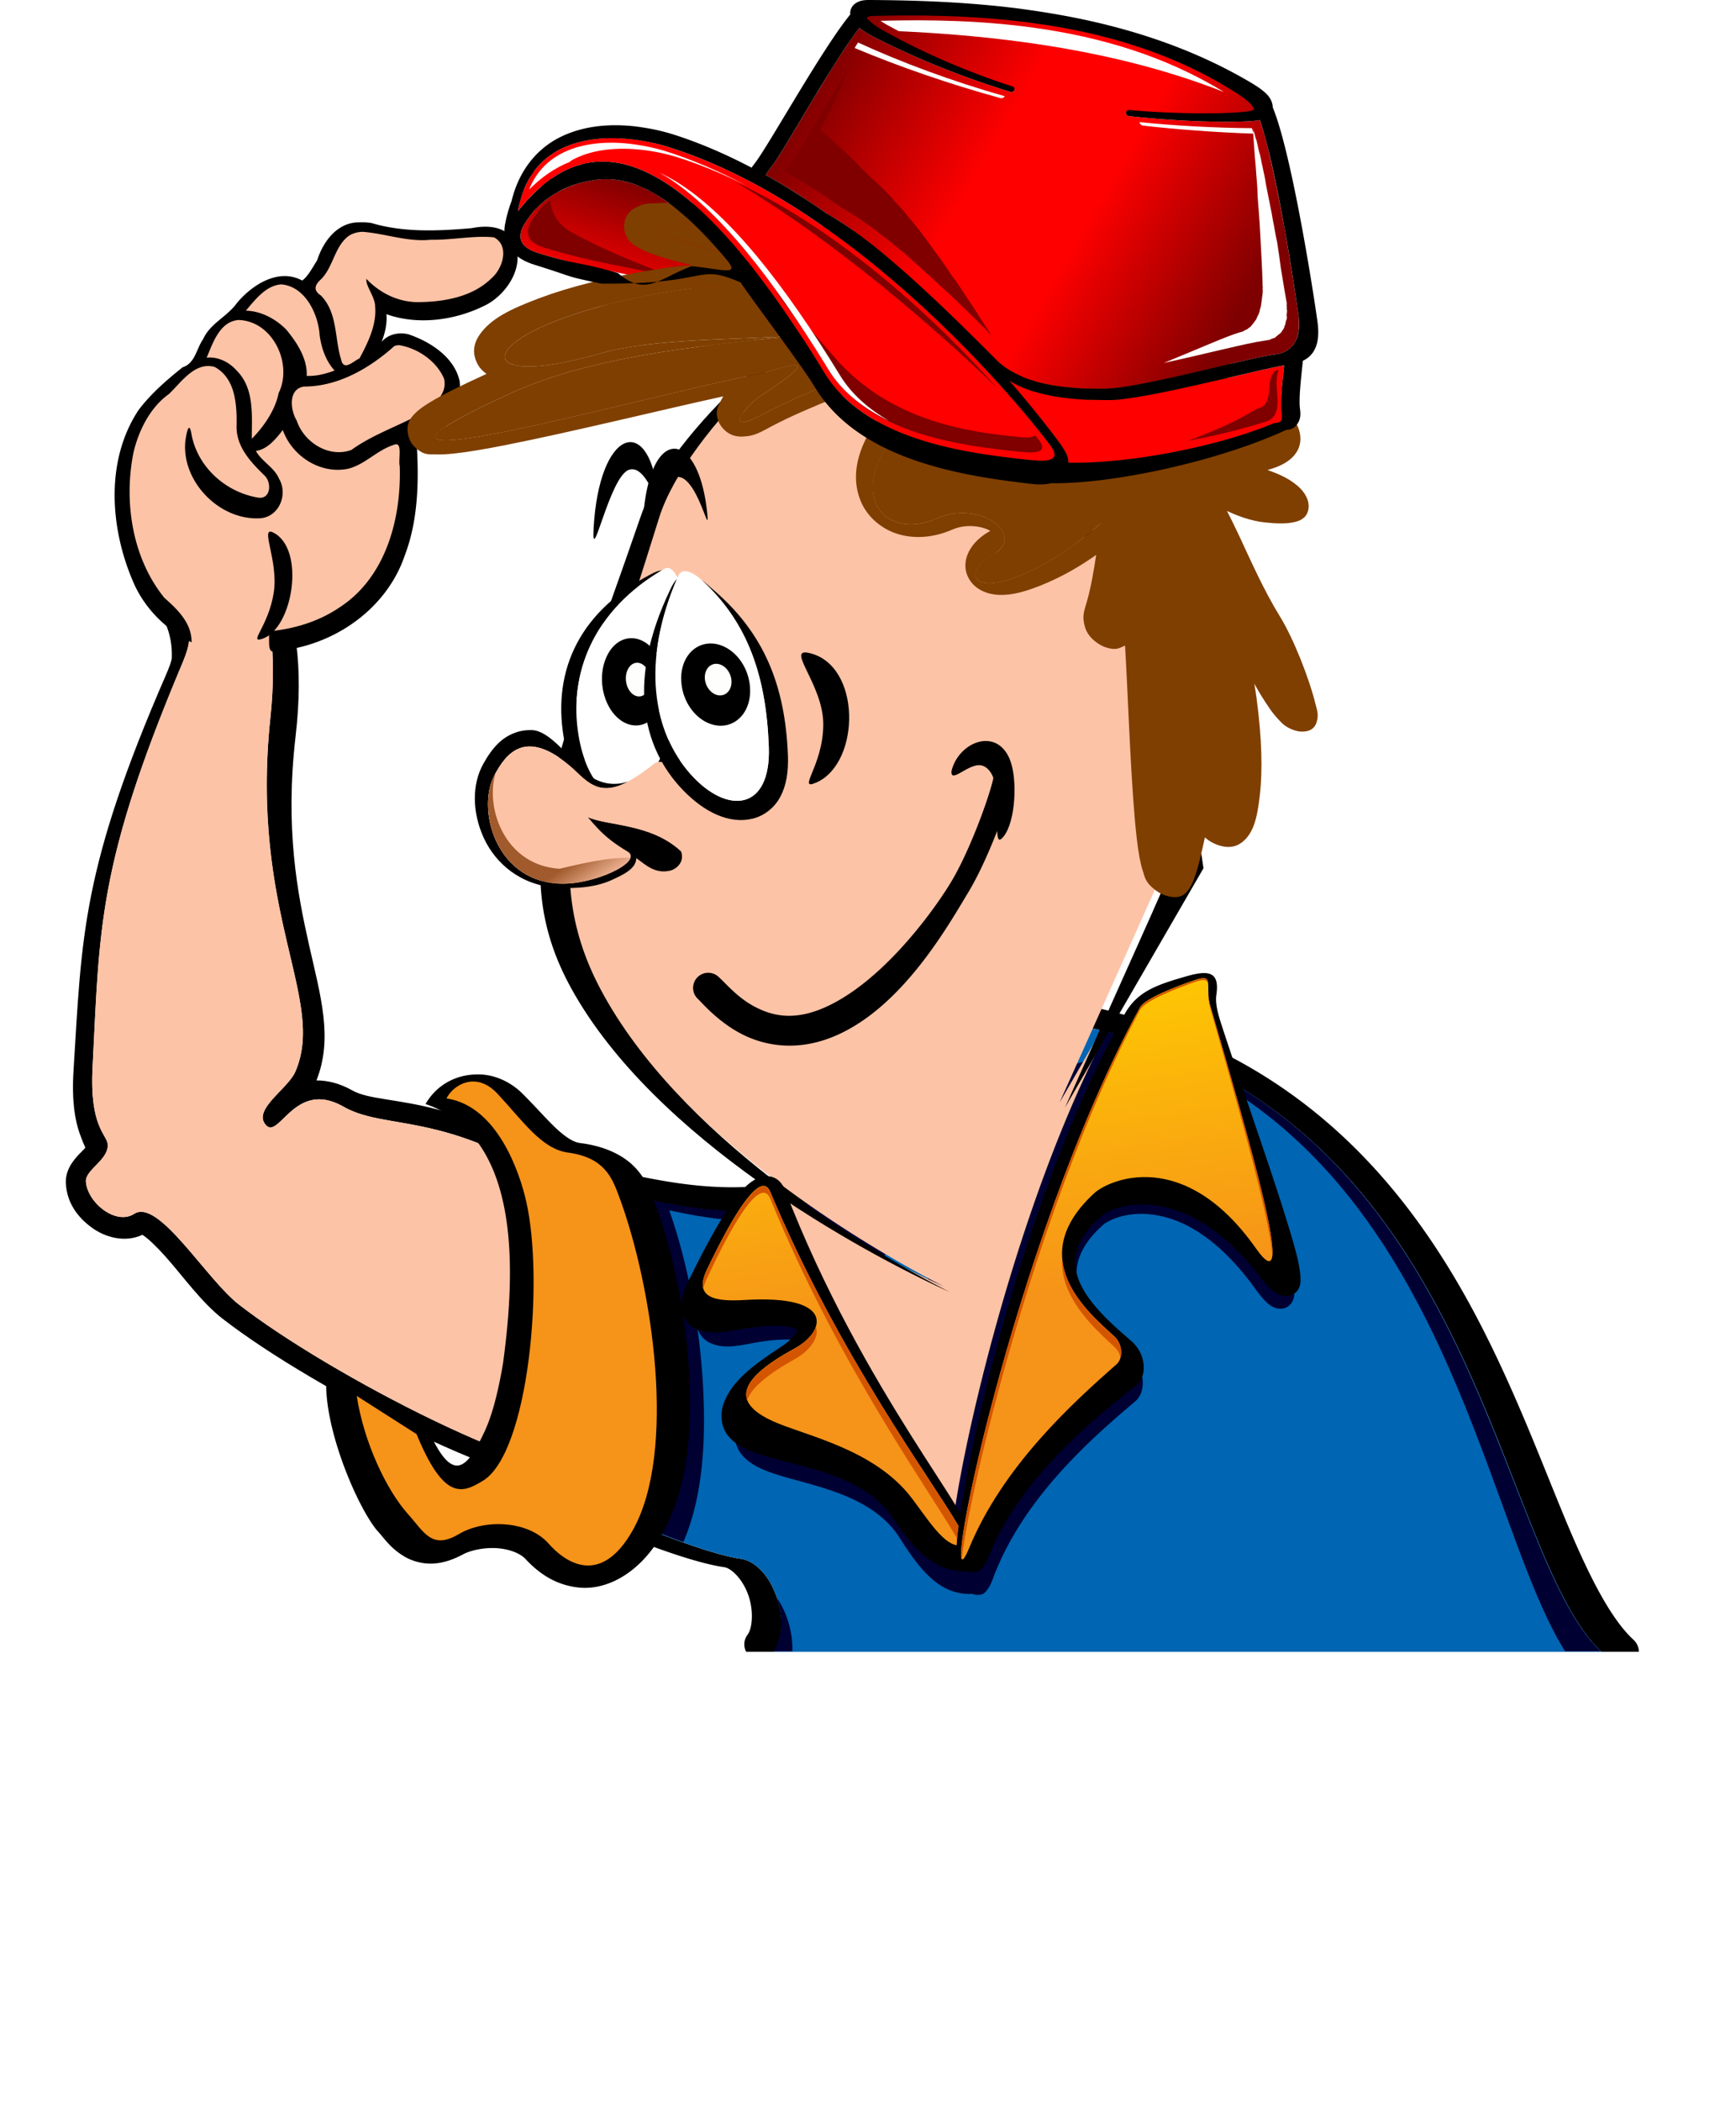 <?xml version="1.0"?>
<svg xmlns="http://www.w3.org/2000/svg" xmlns:xlink="http://www.w3.org/1999/xlink" width="514" height="622" viewBox="0 0 514 622">
  <defs>
    <filter x="-.056" y="-.1" width="1.112" height="1.201" id="k">
      <feGaussianBlur stdDeviation="7.428"/>
    </filter>
    <filter x="-.186" y="-.338" width="1.372" height="1.676" id="r">
      <feGaussianBlur stdDeviation="5.725"/>
    </filter>
    <filter id="m">
      <feGaussianBlur stdDeviation="5.363"/>
    </filter>
    <filter x="-.052" y="-.221" width="1.105" height="1.443" id="C">
      <feGaussianBlur stdDeviation=".522"/>
    </filter>
    <filter id="p">
      <feGaussianBlur stdDeviation="6.333"/>
    </filter>
    <filter x="-.033" y="-.298" width="1.067" height="1.596" id="B">
      <feGaussianBlur stdDeviation=".75"/>
    </filter>
    <filter x="-.11" y="-.054" width="1.219" height="1.107" id="e">
      <feGaussianBlur stdDeviation="9.375"/>
    </filter>
    <filter id="A">
      <feGaussianBlur stdDeviation="1.476"/>
    </filter>
    <filter id="i">
      <feGaussianBlur stdDeviation="10.645"/>
    </filter>
    <filter x="-.118" y="-.122" width="1.236" height="1.244" id="z">
      <feGaussianBlur stdDeviation=".637"/>
    </filter>
    <filter x="-.101" y="-.251" width="1.202" height="1.502" id="d">
      <feGaussianBlur stdDeviation=".983"/>
    </filter>
    <filter x="-.091" y="-.101" width="1.182" height="1.203" id="g">
      <feGaussianBlur stdDeviation="14.088"/>
    </filter>
    <filter id="y">
      <feGaussianBlur stdDeviation=".726"/>
    </filter>
    <filter x="-.053" y="-.194" width="1.105" height="1.387" id="x">
      <feGaussianBlur stdDeviation=".726"/>
    </filter>
    <filter id="v">
      <feGaussianBlur stdDeviation=".527"/>
    </filter>
    <filter x="-.069" y="-.155" width="1.139" height="1.311" id="w">
      <feGaussianBlur stdDeviation="1.265"/>
    </filter>
    <filter x="-.071" y="-.703" width="1.143" height="2.407" id="D">
      <feGaussianBlur stdDeviation=".522"/>
    </filter>
    <clipPath clipPathUnits="userSpaceOnUse" id="l">
      <path fill-rule="evenodd" fill="#FAEB10" d="M271.02 131.85c5.13-5.18 11.4-24.01-7.87-15.38-12.01 5.38-27.94 11.86-39.36 18.68-13.21 7.88-4.55-3.26-1.47-5.5 23.14-16.84 4.9-8.73 0-7.69-32.82 6.98-142 41.57-73.8 6.59 23.13-11.86 52.51-15.43 85.11-19.23-16.03 1.41-42.38.76-58.3 5.9-43.97 14.18-36.69-10.41 22.39-20.731 13.4-2.34 22.33-1.364 27.94-.855 21.35 1.915-4.2-8.94-11.46-10.957-49.92-13.868.08-10.857 11.56-6.868 19.78 6.872 42.25 6.239 53.14 14.285 11.58 8.567-9.97-10.807-10.09-26.922-.11-15.249 5.01-15.271 8.12 1.649.61 3.328 8.25 6.077 8.85 2.747 6.08-33.364 24.09-19.738 13.78-2.198-9.43 16.045 4.43 9.281 23.61 3.846 36.67-10.39 40.59 11.817 27.55 19.779-5.64 3.445-21.44 14.395-.98 17.035 9.09 1.17 5.08 14.89 1.48 24.17-8.98 23.13-31.54 50.53-53.63 59.34-13.09 5.22-13.93-2.94-6.15-7.69 10.42-6.38-3.53-18.48-16.48-12.09-16.8 8.3-30.55-10.99-3.94-37.91z"/>
    </clipPath>
    <clipPath clipPathUnits="userSpaceOnUse" id="h">
      <path fill-rule="evenodd" fill="red" d="M318.82 314.06c120.39 24.5 124.52 149.21 157.66 178.5H223.22c5.93-7.76-.22-25.22-10.18-26.59-12.79-1.76-40.68-13.29-40.68-13.29l-11.19-93.76c24.69 3.9 46.52 12.47 78.32 4.75l79.33-49.61z"/>
    </clipPath>
    <clipPath transform="translate(2.369 -11.013)" clipPathUnits="userSpaceOnUse" id="t">
      <path fill-rule="evenodd" fill="#FDC3A6" d="M183.39 263.09c-7.42-4.39-9.69-7.94-11.81-10.2 6.39 2.84 20.25 1.69 29.21 11.64 3.93 4.37 10.67.01 14.64-4.84 4.43-5.4-18.7-26.9-24.16-22.55-11.65 9.27-16.33 8.76-22.2 3.04-15.82-15.41-21.88-5.35-24.88 0-5.53 9.88-.13 31.23 18.62 32.4 10.39.65 25.55-6.55 20.58-9.49z"/>
    </clipPath>
    <clipPath transform="translate(2.369 -11.013)" clipPathUnits="userSpaceOnUse" id="j">
      <path fill-rule="evenodd" fill="#FDC3A6" d="M256.41 101.84c-.3.02-.63.06-.94.1-.27.03-.54.04-.81.09-.05.01-.09.02-.13.03-.64.12-1.29.28-1.97.47s-1.37.43-2.09.69c-.69.25-1.41.53-2.13.84-.12.06-.25.1-.37.16-.66.29-1.32.62-2 .97-.62.31-1.24.64-1.88 1-.61.34-1.22.69-1.84 1.06-.69.41-1.39.83-2.09 1.28-.17.11-.31.24-.47.35-.52.33-1.04.67-1.57 1.03-.17.12-.35.22-.53.34-.48.33-.95.68-1.43 1.03-.58.42-1.17.84-1.75 1.28-.28.21-.57.41-.85.63-.26.2-.51.41-.78.62-.68.53-1.35 1.07-2.03 1.63-.54.44-1.08.89-1.63 1.34-.4.34-.81.68-1.21 1.03l-.03.03c-.81.69-1.61 1.41-2.41 2.13-.76.68-1.5 1.36-2.25 2.06-.06.05-.1.11-.16.16-.8.75-1.61 1.53-2.4 2.31-.8.78-1.59 1.57-2.38 2.38-.05.05-.1.1-.16.15-.73.75-1.46 1.52-2.18 2.28-.51.54-1 1.08-1.5 1.63-.26.28-.53.56-.78.84-.15.17-.29.34-.44.5-.69.77-1.36 1.56-2.03 2.34-.43.5-.86 1-1.28 1.5-.29.35-.57.69-.85 1.04-.44.53-.88 1.08-1.31 1.62-.25.31-.5.63-.75.94-.48.62-.97 1.22-1.44 1.84-.24.32-.45.65-.68.97-.32.42-.64.83-.94 1.25-.38.52-.76 1.04-1.13 1.56-.27.39-.52.78-.78 1.16-.46.68-.93 1.35-1.37 2.03-.06.08-.11.17-.16.25-.41.64-.8 1.24-1.19 1.88-.15.25-.32.5-.47.75-.17.28-.33.59-.5.87-.49.84-.96 1.67-1.4 2.5-.36.66-.71 1.32-1.03 1.97-.3.59-.58 1.16-.85 1.75-.12.27-.25.55-.37.81-.05.1-.08.21-.13.31-.32.75-.63 1.49-.9 2.22-.02.05-.05.09-.07.13-.29.77-.55 1.54-.78 2.28-7.59 24.49-14.36 44.27-19.15 61.19-.88 3.07-1.68 6.04-2.41 8.94-.37 1.44-.73 2.87-1.06 4.28v.03c-1.65 7.03-2.83 13.6-3.44 19.84-.24 2.5-.39 4.96-.44 7.38-.02 1.2-.02 2.4 0 3.59.07 3.4.37 6.74.88 10.03.02.16.03.31.06.47.04.22.09.44.13.66a72.6 72.6 0 003.18 12.22c.1.28.21.55.32.84 0 .01-.01.02 0 .03.42 1.13.88 2.27 1.37 3.41v.03c.49 1.14 1.01 2.29 1.56 3.43.01.01 0 .03 0 .04.55 1.14 1.17 2.28 1.78 3.43.01.01 0 .03 0 .03.71 1.33 1.46 2.67 2.22 3.97.06.1.1.19.16.29.72 1.22 1.48 2.42 2.25 3.62.83 1.3 1.68 2.57 2.56 3.84.59.86 1.2 1.72 1.81 2.57.5.69.99 1.38 1.5 2.06.18.24.36.48.53.72.76 1 1.56 1.98 2.35 2.97.66.83 1.35 1.64 2.03 2.46.15.18.29.36.44.54.86 1.02 1.73 2.05 2.62 3.06.29.32.56.65.85.97.61.69 1.24 1.38 1.87 2.06.58.62 1.14 1.26 1.72 1.87.44.48.89.94 1.34 1.41 1.04 1.08 2.1 2.13 3.16 3.19 1.21 1.2 2.42 2.39 3.66 3.56 1.23 1.17 2.49 2.36 3.75 3.5 1.26 1.15 2.53 2.26 3.81 3.38.97.85 1.95 1.7 2.94 2.53.36.31.72.63 1.09.93.06.06.13.11.19.16 1.17.98 2.35 1.93 3.53 2.88 1.27 1.02 2.54 2.04 3.81 3.03.04.03.09.06.13.09 1.31 1.02 2.62 2.01 3.93 3 .01 0 0 .03 0 .03 18.29 13.76 36.55 24.29 48.88 30.63-11.13-5.06-28.71-14.07-47.13-26.22 11.28 28.21 25.11 51.71 35.79 68.69 5.59 8.88 10.31 15.97 13.43 21.12.44.72.78 1.32 1.16 1.97 1.29-8.54 3.63-20.44 7-34.34 8.06-33.26 21.78-77.44 40.22-110.85-.44-.24-.9-.46-1.35-.69l-14.9 25.79 12.12-27.03L338.88 281l.03-.06.81-1.82 9.03-20.18s-.38-2.33-.97-5.97c-.55-3.37-1.27-7.87-2.16-13.09-1.37-8.17-3.07-17.85-4.74-26.79-.56-2.98-1.12-5.86-1.66-8.59-.98-4.92-1.92-9.44-2.75-12.75-.04-.15-.06-.27-.09-.41-.31-1.2-.64-2.25-.91-3.12-.16-.51-.3-.93-.44-1.31s-.25-.66-.37-.91c-.25-.5-.48-.75-.66-.69-.09.03-.25-.02-.47-.15-5.09-3.04-43.26-47.25-62.62-69.88-6.74-7.87-11.22-13.12-11.22-13.12-.5-.14-1.01-.24-1.57-.28-.55-.05-1.12-.07-1.71-.04z"/>
    </clipPath>
    <clipPath transform="translate(2.369 -11.013)" clipPathUnits="userSpaceOnUse" id="f">
      <path fill-rule="evenodd" fill="#FDC3A6" d="M104.91 78.938c-3.4.138-6.684 1.775-8.629 7.312-1.23 3.503-4.92 8.027-8.093 12.125-2.432-2.699-4.76-3.808-6.907-3.875-5.16-.161-9.419 5.65-12.562 9.47-.269.33-.35.7-.25 1.09-6.274.08-8.886 8.01-10.907 13.16a1.17 1.17 0 00-.062.62c-3.817 1.08-7.469 5.27-10.25 8.22-.16.17-.26.37-.312.56-2.386 1.12-5.14 4.1-8.032 10.1-7.386 15.32-3.07 42.3 9.032 52.9.764.67 1.547 1.26 2.312 1.85 3.927 6.23 4.493 7.44 1.094 15.53-24.882 59.2-24.181 77.61-26.313 119.06-.88 17.12 4.005 19.71 4.438 22.38.765 4.71-6.624 7.74-6.407 11.31.378 6.19 8.834 13.1 14.282 9.59 7.243-4.65 21.186 19.17 31 26.82 26.482 20.63 91.826 54.65 108.72 49.68l.25-74.28c-43.36-34.72-63.81-25.84-77.998-33.94-14.869-8.48-19.3 11.05-23.343 4.91-2.926-4.44 6.97-10.37 9.093-15.25 9.297-21.36-13.509-46.41-7.374-104.78 1.029-9.79.93-18.06.093-25 16.509-1.53 37.149-11.67 38.749-43.5.35-6.89.12-12.79-.91-17.44 4.42-1.96 8.84-4.19 12.32-8 2-2.19 3.4-5.9 0-9.94-3.12-3.7-11.49-9.45-14.94-6.06-2.74 2.7-6.02 4.95-9.31 6.72 2.11-3.92 3.73-8.51 4.97-12.12 1.25-3.69 1.48-7.75-1.91-13.41 4.99 6.65 18.4 9.34 33.37 2.094 11.43-8.106 6.99-16.804 2.29-16.532-14.47.838-21.63 1.833-29.94-.156-2.2-.525-4.92-1.326-7.56-1.218h-.004z"/>
    </clipPath>
    <clipPath clipPathUnits="userSpaceOnUse" id="q">
      <path fill-rule="evenodd" fill="url(#b)" d="M354.03 300.09c-.55-.02-1.32.14-2.41.49-5.05 1.65-14.97 5.3-16.46 7.97-37.87 67.62-60.74 180.38-50.57 156.32 10.04-23.73 30.64-41.95 43.69-53.18 1.82-1.56 1.93-5.66-.69-8-7.99-7.13-26.94-22.64-5.93-41.45 4.29-3.84 26.55-13.51 47.81 15.97 12.99 18.01-2.54-33.25-13.53-70.24-1.31-4.4.47-7.78-1.91-7.88zm-130.47 60.08c-4.71.31-13.34 17.47-16.62 24.17-4.04 8.24 2.37 9.34 11.12 8.82 27.44-1.63 23.71 9.29 14.94 13.95-16.5 8.77-19.09 15.47-6.59 21.07 9.31 4.17 29.9 7.88 41.09 22.16 4.45 5.68 8.97 12.96 13.38 13.73.06-1.24.17-2.63.37-4.3.05-.39.13-.84.19-1.25-7.64-13.05-35.25-48.95-55.72-96.61-.55-1.27-1.28-1.8-2.16-1.74z"/>
    </clipPath>
    <clipPath transform="translate(2.369 -11.013)" clipPathUnits="userSpaceOnUse" id="n">
      <path fill-rule="evenodd" fill="#F0F" d="M129.83 336.17c1.95-3.97 8.73-8.23 15.1-1.39 7.54 8.09 13.08 16.37 20.87 17.42 10.77 1.46 13.03 7.36 15.11 12.94 10.01 26.88 17.21 75.73 4.02 98.95-9.62 16.93-20.18 9.2-24.86 3.87-6.02-6.85-18.95-7.36-26.57-2.83-8.01 4.76-10.23-.52-15.11-5.96-6.32-7.06-13.05-21.23-15.13-34.93l17.71 11.31c8.1 19.71 13.52 17.57 19.68 13.78 13.54-8.33 18.14-59.11 12.79-82.66-1.96-8.65-8.6-28.28-23.61-30.5z"/>
    </clipPath>
    <linearGradient id="a">
      <stop stop-color="#F69319" offset="0"/>
      <stop stop-color="#FC0" offset="1"/>
    </linearGradient>
    <linearGradient x1=".5" y1=".5" x2=".427" xlink:href="#a" y2="0" id="o"/>
    <linearGradient x1=".628" y1=".569" x2=".724" y2=".676" id="s">
      <stop stop-color="#A05A2C" offset="0"/>
      <stop stop-color="#A05A2C" stop-opacity="0" offset="1"/>
    </linearGradient>
    <linearGradient x1=".5" y1=".5" x2=".427" xlink:href="#a" y2="0" id="b"/>
    <linearGradient x1=".284" y1=".776" x2=".647" y2=".124" id="c">
      <stop stop-color="red" offset="0"/>
      <stop stop-color="maroon" offset="1"/>
    </linearGradient>
    <linearGradient x1=".988" y1=".545" x2=".101" y2=".185" id="u">
      <stop stop-color="#7F0000" offset="0"/>
      <stop stop-color="red" offset=".373"/>
      <stop stop-color="red" offset=".613"/>
      <stop stop-color="maroon" offset="1"/>
    </linearGradient>
  </defs>
  <g fill-rule="evenodd">
    <path fill="url(#c)" d="M180.9 64.362c3.82.623 7.87 2.195 12.19 4.984 9.95 6.413 20.87 18.755 32.19 35.094-24.1-11.064-44.64-11.092-68.45-18.566-7.55-2.375-4.96-7.083-3.38-9.406a55.318 55.318 0 012.21-2.983c.05-.059.1-.104.14-.163 3.08-3.118 8.19-7.738 18.45-9.101 2.16-.286 4.36-.233 6.65.141z" transform="translate(2.369 -11.013)"/>
    <path filter="url(#d)" fill="maroon" transform="matrix(-1.906 -.249 -.249 1.906 2883.669 -723.493)" d="M1350.8 587.09c-.4 1.66-1.4 3.5-3.9 4.5-6.1 2.41-11.3 3.53-16.7 4.91 6.8-.72 13.3-.72 20.6-2 3.7-.65 2.8-3.06 2.2-4.25-.3-.54-.6-1.05-.9-1.53v-.1c-.4-.46-.8-.97-1.3-1.53z"/>
  </g>
  <path fill-rule="evenodd" d="M61.217 157.187c-.366 0-.733.01-1.098.03 10.703 1.03 24.053 16.05 19.93 55.27-6.134 58.37 16.68 83.41 7.384 104.78-2.124 4.88-12.031 10.81-9.105 15.26 4.044 6.14 8.506-13.42 23.375-4.93 14.186 8.1 34.596-.78 77.956 33.94l-.23 74.3c-16.9 4.97-82.238-29.06-108.72-49.69-9.814-7.65-23.752-31.48-30.995-26.82-5.448 3.5-13.892-3.39-14.27-9.58-.218-3.57 7.158-6.61 6.393-11.32-.433-2.67-5.315-5.27-4.434-22.39 2.13-41.45 1.442-59.85 26.323-119.05 3.579-8.51 2.786-9.32-1.722-16.48-5.915-9.4-4.554-17.07-.15-20.84-3.272 1.95-5.925 4.93-7.318 8.63-3.574 9.86 6.788 12.17 6.328 26.5.005.03-.013 1.04-1.701 4.93-25.086 57.7-24.928 77.42-27.4 117.3-.552 8.92.437 14.71 1.894 18.71.645 1.76 1.193 3.08 1.615 4-.194.22-.195.25-.474.54-.755.77-1.758 1.69-2.863 3.12-1.104 1.42-2.597 3.73-2.432 6.93.302 5.84 3.59 10.11 7.727 13.11 3.78 2.74 9.59 4.56 14.916 2.11.182.08.079.03.409.25 1.487 1.02 3.967 3.38 6.544 6.29 5.153 5.81 10.593 13.46 16.788 18.27 13.526 10.51 35.93 23.73 57.472 34.03 10.77 5.15 21.28 9.53 30.43 12.4 9.16 2.87 16.53 4.82 23.79 2.71 2.85-.83 4.84-3.41 4.88-6.35l.97-71.78c.03-2.02-.88-3.94-2.45-5.21-43.24-34.54-67.13-27.95-76.69-33.38-3.536-2.01-7.206-2.97-10.593-2.95 4.989-12.55 1.194-25.04-2.174-40.01-3.49-15.52-7.171-34.61-4.003-61.86 2.444-21.03-.037-35.85-5.381-45.91-5.01-9.44-12.97-14.7-20.921-14.86z"/>
  <path fill-rule="evenodd" fill="#FDC3A6" d="M107.279 67.925c-3.4.138-6.684 1.775-8.63 7.312-1.23 3.503-4.92 8.027-8.092 12.125-2.432-2.7-4.76-3.808-6.907-3.875-5.16-.161-9.42 5.65-12.562 9.47-.27.33-.35.7-.25 1.09-6.274.08-8.886 8.01-10.907 13.16a1.17 1.17 0 00-.062.62c-3.817 1.08-7.47 5.27-10.25 8.22-.16.17-.26.37-.312.56-2.386 1.12-5.14 4.1-8.032 10.1-7.386 15.32-3.07 42.3 9.032 52.9.764.67 1.547 1.26 2.312 1.85 3.927 6.23 4.493 7.44 1.094 15.53-24.882 59.2-24.181 77.61-26.313 119.06-.88 17.12 4.005 19.71 4.438 22.38.765 4.71-6.624 7.74-6.407 11.31.378 6.19 8.834 13.1 14.282 9.59 7.243-4.65 21.186 19.17 31 26.82 26.482 20.63 91.826 54.65 108.72 49.68l.25-74.28c-43.36-34.72-63.81-25.84-77.998-33.94-14.87-8.48-19.3 11.05-23.343 4.91-2.926-4.44 6.97-10.37 9.093-15.25 9.297-21.36-13.51-46.41-7.374-104.78 1.029-9.79.93-18.06.093-25 16.509-1.53 37.149-11.67 38.749-43.5.35-6.89.12-12.79-.91-17.44 4.42-1.96 8.84-4.19 12.32-8 2-2.19 3.4-5.9 0-9.94-3.12-3.7-11.49-9.45-14.94-6.06-2.74 2.7-6.02 4.95-9.31 6.72 2.11-3.92 3.73-8.51 4.97-12.12 1.25-3.69 1.48-7.75-1.91-13.41 4.99 6.65 18.4 9.34 33.37 2.094 11.43-8.106 6.99-16.804 2.29-16.532-14.47.838-21.63 1.833-29.94-.156-2.2-.525-4.92-1.326-7.56-1.218h-.004z"/>
  <path filter="url(#e)" fill-rule="evenodd" fill="#A05A2C" d="M109.249 42.487c-.95-.022-1.94-.012-3 .03-8.31.34-19.776 7.038-26.692 15.75-9.604 1.095-16.177 6.125-20.032 9.626-2.623 2.382-4.374 4.395-5.75 6.063-5.29 3.395-9.277 7.742-11.406 11.062-1.015 1.583-1.447 2.723-2.156 4.089-4.874 3.36-6.928 6.6-8.313 8.47-6.675 4.99-10.27 11.33-13.531 18.1-7.069 14.66-7.327 29.32-4.97 43.43 1.977 11.83 5.756 23.67 14.532 33.88-23.161 56.72-23.912 82.37-25.937 121.75-.422 8.19.201 15.21 1.594 21.09-2.015 3.61-3.945 8.71-3.532 15.47.856 14.04 7.559 21.54 15.688 27.44 4.733 3.44 11.971 6.55 19.968 6.81 4.464 5.17 9.283 12.8 19.375 20.66 15.893 12.38 39.31 26.1 62.561 37.28 11.63 5.59 23.03 10.43 33.75 13.81 10.72 3.39 19.2 7.65 35.22 2.94a25.435 25.435 0 0018.25-24.31l.25-74.28c.03-7.75-3.48-15.1-9.53-19.94-41.92-33.57-73.96-36.91-80.22-36.5.01-11.77-3.42-22.45-5.69-32.22-3.62-15.57-7.03-32.29-4.34-57.84.31-3 .32-5.68.47-8.5 5.61-2.57 11.16-6.01 16.34-10.69 12.53-11.32 21.09-29.43 22.16-50.69.08-1.73 0-3.42.03-5.12 1.59-1.35 3.19-2.74 4.75-4.44 3.83-4.19 7.66-10.3 8.53-18.84.33-3.24-.13-6.64-.91-9.97.17-.11.34-.21.5-.32 10.49-7.43 19.05-19.96 17.82-34.31s-13.31-29.41-31.72-28.342c-15.15.877-19.32 1.275-22.56.5-1-.237-4.87-1.787-11.5-1.938zm-1.97 25.438c2.64-.108 5.36.693 7.56 1.218 8.31 1.989 15.47.994 29.94.156 4.7-.272 9.14 8.426-2.29 16.532-14.97 7.246-28.38 4.556-33.37-2.094 3.39 5.66 3.16 9.72 1.91 13.41-1.24 3.61-2.86 8.2-4.97 12.12 3.29-1.77 6.57-4.02 9.31-6.72 3.45-3.39 11.82 2.36 14.94 6.06 3.4 4.04 2 7.75 0 9.94-3.48 3.81-7.9 6.04-12.32 8 1.03 4.65 1.26 10.55.91 17.44-1.6 31.83-22.24 41.97-38.75 43.5.838 6.94.937 15.21-.092 25-6.135 58.37 16.67 83.42 7.374 104.78-2.123 4.88-12.02 10.81-9.093 15.25 4.043 6.14 8.474-13.39 23.343-4.91 14.188 8.1 34.638-.78 77.998 33.94l-.25 74.28c-16.89 4.97-82.234-29.05-108.72-49.68-9.81-7.65-23.753-31.47-30.996-26.82-5.448 3.51-13.904-3.4-14.282-9.59-.217-3.57 7.172-6.6 6.407-11.31-.433-2.67-5.318-5.26-4.438-22.38 2.132-41.45 1.43-59.86 26.313-119.06 3.399-8.09 2.833-9.3-1.094-15.53-.765-.59-1.548-1.18-2.312-1.85-12.102-10.6-16.418-37.58-9.032-52.9 2.892-6 5.646-8.98 8.032-10.1.052-.19.152-.39.312-.56 2.78-2.95 6.433-7.14 10.25-8.22a1.17 1.17 0 01.062-.62c2.02-5.15 4.633-13.08 10.907-13.16-.1-.39-.02-.76.25-1.09 3.143-3.82 7.402-9.631 12.562-9.47 2.147.067 4.475 1.176 6.907 3.875 3.173-4.098 6.863-8.622 8.093-12.125 1.945-5.537 5.229-7.174 8.629-7.312z" clip-path="url(#f)"/>
  <path fill-rule="evenodd" d="M106.219 65.823c-6.38.016-10.528 5.665-12.307 11.214-1.314 2.04-2.74 4.825-4.434 6.005-7.033-3.775-14.781 1.246-19.307 6.625-2.892 4.1-7.871 5.97-10.03 10.72-2.035 2.91-2.334 7.15-6.092 8.35-4.75 3.8-9.416 7.86-13.022 12.64-9.808 14.8-8.48 34.58-1.808 50.36 3.308 8.09 9.712 14.5 17.499 18.41.115-5.58-4.097-9.72-8.011-13.13-9.566-11.75-12.112-28.43-9.186-43.07 1.585-6.67 5.007-13.41 10.525-17.33 3.634-3.48 7.674-9.61 13.495-8 6.269 3.39 6.634 11.36 6.5 17.67-.028 6.14 4.35 10.65 8.416 14.61 2.074 2.19 1.64 7.08-2.152 6.39-9.397-1.61-17.594-8.83-19.532-18.35-.76-4.94-1.565-.72-1.906 1.69-1.128 12.08 10.33 23.63 22.364 22.78 5.5-.57 8.075-7.14 5.402-11.67-1.423-3.4-5.092-5.06-6.866-8.24 3.495-.53 5.91-3.58 7.964-6.2 2.76 7.73 11.039 13.1 19.238 11.49 5.21-1.25 8.8-5.75 14.07-7.23 2.16-.54.86 4.57 1.32 6.44.5 15.64-4.18 33.07-17.97 41.9-6.193 4.18-13.578 6.36-20.963 7 .8 2.17-.943 7.22 2.773 5.78 16.53-1.48 32.26-12.3 37.66-28.29 4.32-11.29 4.19-24.09 3.35-35.69 6.01-3.13 14.02-8.1 12.87-15.95-1.61-7.05-8.66-11.59-15.13-13.78-2.84-.72-6.09-.03-7.97 2.26 1.02-2.61 1.68-5.4 1.44-8.22 9.59 3.42 20.82 1.75 29.71-2.86 6.16-3.373 11.34-11.457 8.16-18.427-2.21-4.862-8.08-5.111-12.66-4.176-9.93.85-20.04 1.329-29.66-1.528a18.647 18.647 0 00-3.75-.193zm1.12 2.798c6.73.497 13.29 3.068 20.19 2.346 6.2.147 12.65-1.314 18.71-.711 4.72 2.46 2.64 9.194-.65 12.054-5.65 5.602-14.09 7.067-21.8 7.127-5.9.01-11.35-2.707-15.29-6.873-.37 1.974 2.64 5.367 2.59 8.313.43 5.37-2.23 10.72-4.65 15.22-1.81.8-4.675 3.89-5.424.38-1.992-6.27-.983-13.89-6.006-19.001-2.28-1.525-1.901-3.042.045-4.815 3.709-3.711 3.979-9.831 8.325-12.921 1.19-.726 2.57-1.074 3.96-1.12zM83.257 84.18c7.045.57 10.95 8.656 11.386 15.026.513 3.79 1.797 7.61 4.413 10.48-2.63.98-5.39 1.71-8.244 1.59.246-5.14-2.95-9.95-6.07-13.73-3.16-3.17-7.408-5.46-11.945-5.59 2.757-3.215 5.869-7.426 10.46-7.775zM70.623 94.728c10.15.28 16.17 13.02 11.859 21.66-.987 5.16-4.65 10.19-7.92 13.49-.036-6.88.839-14.8-4.456-20.15-2.216-2.51-5.486-4.2-8.911-3.85 1.814-4.33 3.864-10.71 9.428-11.15zm47.546 7.45c5.53.88 11.11 4.74 13.32 9.94 1.24 5.57-4.91 9.02-8.93 11.43-6.23 3.14-12.93 5.6-18.53 9.65-6.675 2.43-14.044-2.26-16.187-8.72-1.903-3.13-2.575-9.35 2.174-10.05 10.14 0 19.423-5.43 26.753-11.99.44-.18.93-.24 1.4-.26zM321.679 297.757c-1.02-.03-2.05.24-2.9.78l-78.97 50.22c-30.14 7.05-50.6-1.45-75.94-5.78-1.57-.28-3.16.17-4.31 1.21a4.752 4.752 0 00-1.57 4.07l11.26 97.25c.19 1.72 1.32 3.22 2.96 3.93 0 0 7.13 3.11 15.88 6.44 8.75 3.34 18.92 6.94 26.4 8.06 2.09.32 5.37 3.5 7.04 8.16s1.27 9.86-.19 11.81c-1.11 1.48-1.28 3.43-.41 5.07h8.19c5.74-8.04-.21-26.12-9.84-27.54-12.38-1.82-39.38-13.78-39.38-13.78l-10.81-97.15c23.88 4.04 44.98 12.91 75.75 4.9l76.78-51.4c116.46 25.39 120.45 154.61 152.5 184.97h11.13a4.875 4.875 0 00-1.57-3.54c-7.06-6.49-13.67-19.87-20.59-36.59s-14.41-36.73-24.75-56.78c-20.68-40.1-53.38-80.6-115.66-94.19-.33-.07-.66-.12-1-.12z"/>
  <path fill-rule="evenodd" fill="#0065B2" d="M321.609 304.007c116.46 25.39 120.46 154.63 152.51 184.98h-245c5.74-8.04-.21-26.13-9.84-27.55-12.38-1.83-39.36-13.78-39.36-13.78l-10.82-97.17c23.88 4.04 45 12.92 75.76 4.92l76.75-51.4z"/>
  <path filter="url(#g)" fill-rule="evenodd" fill="#003" d="M365.31 287.84c-.57.01-1.14.01-1.72.04-20.55.94-37.94 15.51-42.47 35.59-.94.2-1.93.36-2.84.59a64.101 64.101 0 00-11.72 4.19c-3.33 1.57-4.37 1.38-11.31 7.09-10.48 8.63-20.27 21.6-23.59 36.91-3.11 14.32.42 29.25 4.81 38.63-.1.1-.21.23-.31.34-10.43-7.01-20.47-10.39-27.82-11.97.6-1.07 1.08-2.15 1.63-3.06.56-.94.97-1.62 1.22-2 5.25-8.22 7.74-17.9 7.09-27.63 1.53.98 2.43 1.56 3.41 2.25a52.97 52.97 0 00-3.44-2.47c-1.6-23.06-20.17-41.29-43.25-42.46-4.2-.21-8.82-.92-14.66-2.1-16.31-3.3-33.14 2.52-43.9 15.22a45.702 45.702 0 00-7.85 45.81c2.05 5.38 4.34 13.66 5.79 22.31.06.34.14.67.21 1 .05.35.1.69.16 1.04.62 4.07 1.07 8.4 1.31 12.65.75 13.27-1.79 22.19-2.09 22.72-6.64 11.57-7.88 25.46-3.41 38.03s14.21 22.56 26.66 27.35c1.4.53 2.97 1.07 4.37 1.62 3.92 39.37 31.46 71.09 61.5 87.53 32.45 17.76 69.46 24.41 106.35 24.25 36.89-.15 73.8-7.09 106.06-24.84s61.94-52.83 61.94-96.47a45.726 45.726 0 00-14.28-33.16c2.86 2.72-2.33-3.5-7.19-15.09s-10.72-27.93-18.5-46c-15.56-36.15-39.83-81.43-87.75-111.09a45.676 45.676 0 00-24.41-6.82zm.38 45.66c71.9 44.51 78.96 140.84 106.06 166.5 0 99.82-245 101.84-245 0 5.74-8.04-.21-26.14-9.84-27.56-5.95-.88-15.24-4.09-23.32-7.19 7.6-13.24 9.05-30.52 8.07-48-.32-5.68-.91-11.38-1.75-16.94.66 1.79 1.98 3.21 3.47 3.94 3.96 1.94 8.34 1.16 13.12.31 6.79-1.2 11.44-1.26 14.16-.84 2.71.42 3.11 1.21 3.06 1.09-.01.05-.1.26-.56.97-.7 1.05-2.17 2.53-3.94 3.69-9.05 5.92-15.12 10.63-17.41 17.19-1.14 3.27-.52 6.98 1.38 9.34 1.89 2.36 4.65 3.86 8.15 5.12 10.73 3.87 30.11 5.49 39.66 17.85 5.93 8.52 12.03 17.69 23.12 17.19.38.13.74.26 1.13.28 2.46.14 3-1 3.44-1.53.88-1.06 1.28-2.09 1.93-3.69 9.17-22.49 29.84-39.43 43.22-49.97 2.09-1.64 2.61-4.05 2.38-6.41-.24-2.36-1.38-4.9-3.69-6.9-4.56-3.96-11.55-9.89-14.72-16.25-1.58-3.18-2.27-6.34-1.53-9.75s3-7.23 8-11.35c.5-.41 2.47-1.55 5.22-2.25 2.75-.69 6.33-1.06 10.47-.46 8.28 1.19 19.09 6.08 30.75 21.09 1 1.28 1.88 2.33 2.75 3.19.86.85 1.62 1.61 3.15 2.18.77.29 1.88.47 2.97.19 1.1-.28 1.9-1.02 2.32-1.65.82-1.28.79-2.23.78-3.22-.04-3.98-1.75-9.74-4.19-17.63-3.33-10.77-8.09-24.58-12.81-38.53zm-174.41 33.06c6.92 1.4 13.97 2.57 21.47 2.94-.67 1.05-1.33 2.14-2 3.25-3.81 6.37-7.4 13.58-9.34 17.56-1.24 2.54-2 4.91-1.97 7.28-1.91-11.46-4.81-22.24-8.16-31.03zm73.31 4.63c.39.35.8.75 1.07 1-.05-.05-.01-.04-.07-.1-.1-.1-.63-.58-1-.9zm-18.87 33c.97.92 1.95 1.83 2.94 3.03l-4.19-.66c.4-.78.81-1.52 1.25-2.37zm52.72 28.59c.35.14 1.23.42 1.28.44-.42-.13-.83-.26-1.25-.38l-.03-.06zm-111.32 44.5a46.044 46.044 0 00-4.56 11.34c.37-2.94 1.68-6.61 4.56-11.34z" transform="matrix(.967 0 0 1.036 13.177 -21.476)" clip-path="url(#h)"/>
  <path fill-rule="evenodd" fill="#FDC3A6" d="M257.216 89.264c-.3.02-.63.06-.94.1-.27.03-.54.04-.81.09-.05.01-.09.02-.13.03-.64.12-1.29.28-1.97.47s-1.37.43-2.09.69c-.69.25-1.41.53-2.13.84-.12.06-.25.1-.37.16-.66.29-1.32.62-2 .97-.62.31-1.24.64-1.88 1-.61.34-1.22.69-1.84 1.06-.69.41-1.39.83-2.09 1.28-.17.11-.31.24-.47.35-.52.33-1.04.67-1.57 1.03-.17.12-.35.22-.53.34-.48.33-.95.68-1.43 1.03-.58.42-1.17.84-1.75 1.28-.28.21-.57.41-.85.63-.26.2-.51.41-.78.62-.68.53-1.35 1.07-2.03 1.63-.54.44-1.08.89-1.63 1.34-.4.34-.81.68-1.21 1.03l-.03.03c-.81.69-1.61 1.41-2.41 2.13-.76.68-1.5 1.36-2.25 2.06-.06.05-.1.11-.16.16-.8.75-1.61 1.53-2.4 2.31-.8.78-1.59 1.57-2.38 2.38-.05.05-.1.1-.16.15-.73.75-1.46 1.52-2.18 2.28-.51.54-1 1.08-1.5 1.63-.26.28-.53.56-.78.84-.15.17-.29.34-.44.5-.69.77-1.36 1.56-2.03 2.34-.43.5-.86 1-1.28 1.5-.29.35-.57.69-.85 1.04-.44.53-.88 1.08-1.31 1.62-.25.31-.5.63-.75.94-.48.62-.97 1.22-1.44 1.84-.24.32-.45.65-.68.97-.32.42-.64.83-.94 1.25-.38.52-.76 1.04-1.13 1.56-.27.39-.52.78-.78 1.16-.46.68-.93 1.35-1.37 2.03-.06.08-.11.17-.16.25-.41.64-.8 1.24-1.19 1.88-.15.25-.32.5-.47.75-.17.28-.33.59-.5.87-.49.84-.96 1.67-1.4 2.5-.36.66-.71 1.32-1.03 1.97-.3.59-.58 1.16-.85 1.75-.12.27-.25.55-.37.81-.05.1-.08.21-.13.31-.32.75-.63 1.49-.9 2.22-.02.05-.05.09-.07.13-.29.77-.55 1.54-.78 2.28-7.59 24.49-14.36 44.27-19.15 61.19-.88 3.07-1.68 6.04-2.41 8.94-.37 1.44-.73 2.87-1.06 4.28v.03c-1.65 7.03-2.83 13.6-3.44 19.84-.24 2.5-.39 4.96-.44 7.38-.02 1.2-.02 2.4 0 3.59.07 3.4.37 6.74.88 10.03.02.16.03.31.06.47.04.22.09.44.13.66a72.6 72.6 0 003.18 12.22c.1.28.21.55.32.84 0 .01-.01.02 0 .03.42 1.13.88 2.27 1.37 3.41v.03c.49 1.14 1.01 2.29 1.56 3.43.01.01 0 .03 0 .04.55 1.14 1.17 2.28 1.78 3.43.01.01 0 .03 0 .03.71 1.33 1.46 2.67 2.22 3.97.06.1.1.19.16.29.72 1.22 1.48 2.42 2.25 3.62.83 1.3 1.68 2.57 2.56 3.84.59.86 1.2 1.72 1.81 2.57.5.69.99 1.38 1.5 2.06.18.24.36.48.53.72.76 1 1.56 1.98 2.35 2.97.66.83 1.35 1.64 2.03 2.46.15.18.29.36.44.54.86 1.02 1.73 2.05 2.62 3.06.29.32.56.65.85.97.61.69 1.24 1.38 1.87 2.06.58.62 1.14 1.26 1.72 1.87.44.48.89.94 1.34 1.41 1.04 1.08 2.1 2.13 3.16 3.19 1.21 1.2 2.42 2.39 3.66 3.56 1.23 1.17 2.49 2.36 3.75 3.5 1.26 1.15 2.53 2.26 3.81 3.38.97.85 1.95 1.7 2.94 2.53.36.31.72.63 1.09.93.06.06.13.11.19.16 1.17.98 2.35 1.93 3.53 2.88 1.27 1.02 2.54 2.04 3.81 3.03.04.03.09.06.13.09 1.31 1.02 2.62 2.01 3.93 3 .01 0 0 .03 0 .03 18.29 13.76 36.55 24.29 48.88 30.63-11.13-5.06-28.71-14.07-47.13-26.22 11.28 28.21 25.11 51.71 35.79 68.69 5.59 8.88 10.31 15.97 13.43 21.12.44.72.78 1.32 1.16 1.97 1.29-8.54 3.63-20.44 7-34.34 8.06-33.26 21.78-77.44 40.22-110.85-.44-.24-.9-.46-1.35-.69l-14.9 25.79 12.12-27.03 13.82-30.88.03-.06.81-1.82 9.03-20.18s-.38-2.33-.97-5.97c-.55-3.37-1.27-7.87-2.16-13.09-1.37-8.17-3.07-17.85-4.74-26.79-.56-2.98-1.12-5.86-1.66-8.59-.98-4.92-1.92-9.44-2.75-12.75-.04-.15-.06-.27-.09-.41-.31-1.2-.64-2.25-.91-3.12-.16-.51-.3-.93-.44-1.31s-.25-.66-.37-.91c-.25-.5-.48-.75-.66-.69-.09.03-.25-.02-.47-.15-5.09-3.04-43.26-47.25-62.62-69.88-6.74-7.87-11.22-13.12-11.22-13.12-.5-.14-1.01-.24-1.57-.28-.55-.05-1.12-.07-1.71-.04z"/>
  <path filter="url(#i)" fill-rule="evenodd" fill="#A05A2C" d="M258.489 48.299c-.7.012-1.42.052-2.15.094-1.51.087-2.32.155-2.88.219.19-.045-1.07.077-3.56.5-.26.045-.16.02-.41.063-2.81.498-4.74 1.045-5.93 1.374a68.786 68.786 0 00-5.28 1.688c-1.3.473-2.83 1.072-4.6 1.844-.27.117-.31.115-.75.312-1.71.769-2.95 1.408-3.81 1.844-1.23.625-2.34 1.243-3.31 1.78-.96.536-1.97 1.116-3.03 1.75-.62.37-1.73 1.019-3.25 2-.48.309-.38.257-.75.5-.82.538-.71.463-1.16.75-.38.255-.53.376-1.13.782-.3.207-.34.205-.81.532-1.13.788-1.77 1.25-2.03 1.437-.55.397-1.34.984-2.28 1.688.01-.008-.03.025-.12.093-.02.012-.02.02-.04.032-.2.143-.58.4-1.15.844-.72.548-1.16.913-1.35 1.062-.89.7-1.72 1.36-2.46 1.969-.66.53-1.36 1.129-2.13 1.78-.33.28-.87.722-1.59 1.345-.05.038-.02.025-.07.062-1.08.939-2.1 1.83-3.09 2.719-.86.777-1.82 1.669-2.88 2.656-.13.127-.1.078-.21.188-.2.187-.4.373-.6.562-.23.215-.7.673-.72.688-.57.559-1.14 1.126-1.71 1.687-.95.93-1.96 1.933-3 3 .63-.648.57-.594-.19.188-.86.874-1.78 1.834-2.75 2.876-.73.77-1.37 1.44-1.91 2.03.27-.3-.05.08-.97 1.09-.87.98-1.06 1.19-.56.63-1.16 1.29-1.99 2.3-2.56 2.97-.33.38-.91 1-1.66 1.9-.71.85-1.04 1.29-1.06 1.32-.65.78-1.2 1.48-1.69 2.09-.04.05-.4.45-1 1.22-.35.45-.98 1.23-1.87 2.41-.84 1.1-1.33 1.78-1.47 2-.2.25-.18.22-.69.93-.27.37-.77 1.08-1.5 2.13-.91 1.3-1.25 1.83-1.06 1.56-.31.45-.99 1.39-1.94 2.84-.44.67-.66 1.04-.69 1.1-.39.6-.77 1.21-1.22 1.94.3-.49.06-.15-.68 1.09-1.03 1.7-1.23 2.15-.72 1.28-.79 1.34-1.51 2.62-2.16 3.81-.46.86-1.02 1.9-1.65 3.16-.47.93-.94 1.91-1.41 2.94.04-.09-.19.36-.66 1.4-1.25 2.84-1.3 3.06-.22.56-.57 1.33-1.15 2.7-1.68 4.1-.01.01 0 .02 0 .03-.06.16-.04.08-.1.25-.6 1.61-1.16 3.15-1.62 4.66-7.4 23.85-14.16 43.54-19.44 62.18-.96 3.41-1.87 6.76-2.72 10.1-.35 1.38-.79 3.02-1.25 5-.02.08-.01.13-.03.22-1.94 8.3-3.48 16.65-4.31 25.28-.35 3.55-.55 7.07-.63 10.56-.04 1.82-.03 3.61 0 5.38.11 5.27.55 10.52 1.35 15.65-.28-1.8-.25-1.54.12.75.1.61.13.7.19 1.03.87 5.11 2.21 10.35 3.87 15.6 0 0 .03-.01.04 0 .03.11.06.25.09.37v.03c.36 1.14.65 2.27 1.06 3.41.25.68.38.96.44 1.12.01.03.06.18.06.19v.03c.71 1.92 1.35 3.52 1.94 4.91.04.11.11.27.15.37.01.01 0 .03 0 .04.77 1.8 1.56 3.51 2.35 5.15l.03.06c1.11 2.32 1.97 3.9 2.53 4.94.01.02.05.07.06.09v.04c.95 1.76 1.95 3.58 3.03 5.43-.98-1.68-.92-1.56.22.38 1.19 2 2.22 3.64 3.04 4.91 1.2 1.88 2.32 3.57 3.37 5.09.83 1.2 1.63 2.31 2.37 3.34.35.49.98 1.38 1.94 2.66-.28-.37-.05-.04.69.94 1.31 1.72 2.34 2.96 3 3.78 1.09 1.36 1.95 2.39 2.56 3.12-.17-.21-.01.01.53.66 1.05 1.24 2.14 2.51 3.28 3.81-.09-.11.24.29 1.04 1.19.87.97 1.65 1.84 2.31 2.56.25.27.92 1.04 2.09 2.28.61.64 1.18 1.22 1.66 1.72 1.43 1.49 2.71 2.75 3.81 3.85 1.34 1.33 2.8 2.75 4.38 4.24 1.28 1.23 2.73 2.64 4.4 4.16 1.61 1.46 3.11 2.75 4.47 3.94 1.01.87 2.16 1.85 3.44 2.94-.22-.19.21.19 1.28 1.09.15.12.19.19.19.19 1.46 1.22 2.7 2.19 3.78 3.06 12.1 28.69 25.92 52.4 36.41 69.06 5.9 9.39 10.84 16.83 13.09 20.53.15.25.27.47.69 1.19 9.04 15.62 26.98 23.83 44.72 20.47 17.73-3.36 31.41-17.56 34.12-35.41 1.03-6.81 3.16-17.8 6.28-30.68 7.49-30.9 21.04-72.97 36.13-100.32 3.76-6.84 5.57-14.6 5.21-22.4l5.85-13.06.22-.5c.01-.02.02-.03.03-.04l.81-1.81 9.03-20.22a42.508 42.508 0 003.16-24.12s-.37-2.39-.97-6.07c-.54-3.28-1.27-7.92-2.19-13.34-1.41-8.36-3.16-18.23-4.9-27.53-.58-3.09-1.16-6.11-1.75-9.06-.96-4.8-1.86-9.33-2.97-13.88-.03-.08-.14-.55-.38-1.47-.64-2.51-1.22-4.43-1.47-5.22-.23-.75-.59-1.9-1.25-3.65-.27-.74-.77-2.21-2.18-5.03-1.13-2.24-2.24-5.12-7.35-10.56-1.08-1.16-2.54-2.55-4.22-3.94-.12.05-.73-.18-1.09-.53-.1-.1-.41-.45-.53-.57.27.2 1.42.89 1.5.97-.66-.54-1.34-1.04-2.13-1.59-.92-.94-1.89-1.94-3.43-3.6-4.12-4.4-9.81-10.74-15.97-17.71-12.32-13.95-26.62-30.562-36.22-41.785l-11.19-13.063a42.508 42.508 0 00-21.25-13.468 52.66 52.66 0 00-8.9-1.563 55.631 55.631 0 00-5.76-.22zm.29 42.528c.59-.03 1.16-.01 1.71.04.56.04 1.07.14 1.57.28 0 0 4.48 5.25 11.22 13.12 19.36 22.63 57.53 66.84 62.62 69.88.22.13.38.18.47.15.18-.06.41.19.66.69.12.25.23.53.37.91s.28.8.44 1.31c.27.87.6 1.92.91 3.12.03.14.05.26.09.41.83 3.31 1.77 7.83 2.75 12.75.54 2.73 1.1 5.61 1.66 8.59 1.67 8.94 3.37 18.62 4.74 26.79.89 5.22 1.61 9.72 2.16 13.09.59 3.64.97 5.97.97 5.97l-9.03 20.18-.81 1.82-.03.06-13.82 30.88-12.12 27.03 14.9-25.79c.45.23.91.45 1.35.69-18.44 33.41-32.16 77.59-40.22 110.85-3.37 13.9-5.71 25.8-7 34.34-.38-.65-.72-1.25-1.16-1.97-3.12-5.15-7.84-12.24-13.43-21.12-10.68-16.98-24.51-40.48-35.79-68.69 18.42 12.15 36 21.16 47.13 26.22-12.33-6.34-30.59-16.87-48.88-30.63 0 0 .01-.03 0-.03-1.31-.99-2.62-1.98-3.93-3-.04-.03-.09-.06-.13-.09-1.27-.99-2.54-2.01-3.81-3.03-1.18-.95-2.36-1.9-3.53-2.88-.06-.05-.13-.1-.19-.16-.37-.3-.73-.62-1.09-.93-.99-.83-1.97-1.68-2.94-2.53-1.28-1.12-2.55-2.23-3.81-3.38-1.26-1.14-2.52-2.33-3.75-3.5-1.24-1.17-2.45-2.36-3.66-3.56-1.06-1.06-2.12-2.11-3.16-3.19-.45-.47-.9-.93-1.34-1.41-.58-.61-1.14-1.25-1.72-1.87-.63-.68-1.26-1.37-1.87-2.06-.29-.32-.56-.65-.85-.97-.89-1.01-1.76-2.04-2.62-3.06-.15-.18-.29-.36-.44-.54-.68-.82-1.37-1.63-2.03-2.46-.79-.99-1.59-1.97-2.35-2.97-.17-.24-.35-.48-.53-.72-.51-.68-1-1.37-1.5-2.06-.61-.85-1.22-1.71-1.81-2.57-.88-1.27-1.73-2.54-2.56-3.84-.77-1.2-1.53-2.4-2.25-3.62-.06-.1-.1-.19-.16-.29-.76-1.3-1.51-2.64-2.22-3.97 0 0 .01-.02 0-.03-.61-1.15-1.23-2.29-1.78-3.43 0-.01.01-.03 0-.04-.55-1.14-1.07-2.29-1.56-3.43v-.03c-.49-1.14-.95-2.28-1.37-3.41-.01-.01 0-.02 0-.03-.11-.29-.22-.56-.32-.84a72.6 72.6 0 01-3.18-12.22c-.04-.22-.09-.44-.13-.66-.03-.16-.04-.31-.06-.47-.51-3.29-.81-6.63-.88-10.03-.02-1.19-.02-2.39 0-3.59.05-2.42.2-4.88.44-7.38.61-6.24 1.79-12.81 3.44-19.84v-.03c.33-1.41.69-2.84 1.06-4.28.73-2.9 1.53-5.87 2.41-8.94 4.79-16.92 11.56-36.7 19.15-61.19.23-.74.49-1.51.78-2.28.02-.04.05-.08.07-.13.27-.73.58-1.47.9-2.22.05-.1.08-.21.13-.31.12-.26.25-.54.37-.81.27-.59.55-1.16.85-1.75.32-.65.67-1.31 1.03-1.97.44-.83.91-1.66 1.4-2.5.17-.28.33-.59.5-.87.15-.25.32-.5.47-.75.39-.64.78-1.24 1.19-1.88.05-.08.1-.17.16-.25.44-.68.91-1.35 1.37-2.03.26-.38.51-.77.78-1.16.37-.52.75-1.04 1.13-1.56.3-.42.62-.83.94-1.25.23-.32.44-.65.68-.97.47-.62.96-1.22 1.44-1.84.25-.31.5-.63.75-.94.43-.54.87-1.09 1.31-1.62.28-.35.56-.69.85-1.04.42-.5.85-1 1.28-1.5.67-.78 1.34-1.57 2.03-2.34.15-.16.29-.33.44-.5.25-.28.52-.56.78-.84.5-.55.99-1.09 1.5-1.63.72-.76 1.45-1.53 2.18-2.28.06-.05.11-.1.16-.15.79-.81 1.58-1.6 2.38-2.38.79-.78 1.6-1.56 2.4-2.31.06-.05.1-.11.16-.16.75-.7 1.49-1.38 2.25-2.06.8-.72 1.6-1.44 2.41-2.13l.03-.03c.4-.35.81-.69 1.21-1.03.55-.45 1.09-.9 1.63-1.34.68-.56 1.35-1.1 2.03-1.63.27-.21.52-.42.78-.62.28-.22.57-.42.85-.63.58-.44 1.17-.86 1.75-1.28.48-.35.95-.7 1.43-1.03.18-.12.36-.22.53-.34.53-.36 1.05-.7 1.57-1.03.16-.11.3-.24.47-.35.7-.45 1.4-.87 2.09-1.28.62-.37 1.23-.72 1.84-1.06.64-.36 1.26-.69 1.88-1 .68-.35 1.34-.68 2-.97.12-.06.25-.1.37-.16.72-.31 1.44-.59 2.13-.84.72-.26 1.41-.5 2.09-.69s1.33-.35 1.97-.47c.04-.01.08-.02.13-.03.27-.05.54-.06.81-.09.31-.04.64-.08.94-.1zm77.9 40.72c1.21 0 2.34.06 3.41.16 4.26.4 7.39 1.5 9.62 2.25 1.01.34 1.51.63 2.28.94-6.97-2.64-17.12-4.09-26.46-1.72 4.27-1.17 7.97-1.62 11.15-1.63z" clip-path="url(#j)"/>
  <path fill-rule="evenodd" d="M341.589 193.477c4.35 21.82 9.53 54.44 9.53 54.44l-35.81 79.98 41.02-70.88s-8.98-62.5-11.96-61.73c-.3.08-1.3-.59-2.78-1.81zM226.179 348.247c-1.49.21-2.78.93-3.78 1.65-1.32.95-2.38 2.04-3.4 3.25-2.06 2.42-3.97 5.4-5.88 8.58-3.8 6.37-7.39 13.59-9.33 17.57-1.38 2.82-2.2 5.44-1.97 8.09.23 2.64 1.96 4.88 3.94 5.85 3.96 1.95 8.33 1.16 13.11.32 6.79-1.2 11.44-1.28 14.16-.86 2.71.42 3.11 1.23 3.06 1.11s.14-.08-.55.96c-.69 1.05-2.19 2.54-3.96 3.7-9.05 5.93-15.1 10.61-17.39 17.17-1.14 3.27-.54 6.98 1.35 9.35 1.9 2.36 4.65 3.86 8.16 5.12 10.73 3.87 30.11 5.48 39.65 17.83 6.21 8.92 12.61 18.56 24.7 17.09 1.03-.75-1.8-5.3-1.25-6.47s.61-2.1.59-2.81c-.03-1.43-.37-2.27-.74-3.21-.75-1.88-1.9-3.94-3.47-6.52-3.12-5.15-7.86-12.23-13.45-21.11-11.18-17.77-25.78-42.69-37.32-72.69-.69-1.78-2.2-3.71-4.68-3.99-.54-.07-1.05-.05-1.55.02z"/>
  <path fill-rule="evenodd" d="M259.139 89.237c-18.58.06-60.98 39.05-69.35 63.39-24.6 71.57-41.06 103.09-20.57 140.1 24.66 44.56 85.9 77.9 111.88 89.71-26.5-13.62-80.35-46.65-103.15-89.34-19.92-37.31-4.88-68.63 17.22-139.87 7.89-25.41 50.89-66.422 66.9-62.09 0 0 71.35 84.09 74.3 83.17 2.95-.93 14.77 73.61 14.77 73.61l-9.91 22.08 12.23-25.03s-11.28-74.34-14.42-73.38c-3.14.97-77.34-82.07-77.34-82.07-.79-.19-1.64-.28-2.56-.28z"/>
  <g stroke="#7f3f00" fill-rule="evenodd" fill="#7f3f00">
    <path d="M307.306 69.65c-.66.03-1.31.113-1.94.187v6.22c5.43-1.265 11.12-1.115 13.35 4.124 7.04 16.563 11.88 4.28 13.25-.125 3.16-10.18 21.77-6.158 22.4 22.94.34 15.22-1.7 26.09 8.75 19.12 6.43-4.28 14.05-1.38 15.04 2.6.76 3.09-2.47 6.83-13.41 8.4-2.5.36 1.52 6.63 4.31 7.25 14.18 3.16 15.41 7.28 3.28 6.6-12.82-.72-33.42-18.85-23.81-9.19 9.02 9.07 13.97 27.13 24.22 43.31 5.95 9.39 20.42 49.74-2.69 9.03-3.36-5.92-18.16-26.87-11.47-9.62 1.76 4.53 4.74 11.74 6.13 22.44 6.12 47.13-11.67 52.04-11.06 17.21.21-12.61-6.67-33.84-9.44-46.68 4.89 26.08 9.18 49.57 5.37 67.71-11.23 53.52-10.24-32.96-12.65-59.09-.36-3.9 1.63-18.27-6.13-.31-1.03 2.39-7.78 8.91-4.72-1.41 2.65-8.92 3.95-21.48 5.31-30.93 2.19-15.17-11.25-10.86-14.12-6.94-3.87 5.27-7.97 8.38-11.91 9.87v5.19c6.45-.52 12.61-4.3 17.97-11.53.23-.3 1.25-1.1 2.41-1.56.5-.21 1.05-.33 1.53-.41.11.86.19 2.1-.03 3.72-1.3 9.58-2.55 22.09-4.97 30.47-.8 2.78-1.42 4.08-.62 7 .19.73.52 1.68 1.5 2.87.97 1.2 2.78 2.47 4.21 2.97 2.87 1 3.83.29 4.63-.03.61-.25 1.08-.5 1.56-.78.88 14.42 1.55 36.04 2.88 51.44.4 4.67.83 8.7 1.43 11.93.31 1.62.61 3 1.1 4.38.48 1.37.42 2.98 4.03 5.5 1.8 1.26 4.51 1.78 5.81 1.47s1.8-.88 2.25-1.38c.91-.99 1.43-2.09 2-3.59 1.07-2.78 2.13-7.12 3.38-13.09.5.46 1.03.94 1.68 1.4 1.67 1.16 3.91 1.9 5.57 1.88 1.65-.02 2.75-.55 3.59-1.16 3.34-2.46 4.46-6.83 5.25-13.78s.65-16.48-1-28.69c-.35-2.56-.77-4.9-1.25-7.12 1.24 2.12 2.7 4.81 3.69 6.37 1.93 3.06 3.21 5.01 5 6.88.89.93 1.95 2.28 4.87 3.12 1.46.42 3.18.26 4.1-.31.91-.57 1.23-1.29 1.4-1.85.7-2.2.07-3.45-.37-5.28-1.77-7.29-6.41-19.13-10.41-25.62-4.82-7.82-8.58-16.38-12.31-24.38-1.33-2.84-2.71-5.57-4.09-8.25 3.96 1.99 8.29 3.6 12.62 4.03 3.35.34 5.94.39 8.09-.06 1.08-.22 2.11-.53 3.03-1.4.93-.88 1.52-2.87.66-4.94s-2.41-3.42-3.66-4.34c-1.24-.93-2.44-1.61-3.74-2.22-1.66-.79-3.59-1.48-5.69-2.16 3.14-.69 5.65-1.64 7.47-2.91 2.73-1.91 4.22-4.69 3.34-8.25-1.14-4.57-6.38-8.66-11.03-10-4.29-1.23-8.6-.8-12.35 1.22-.14-3.36-.21-7.76-.37-13.22-.45-15.48-5.17-25.976-13.56-31.902-4.2-2.964-9.1-4.04-12.63-3.219-3.53.82-5.93 3.225-6.97 6.625-.36 1.19-1.15 2.826-1.93 4.218-.31-.595-.64-1.188-.97-1.968-1.27-3.012-4.03-6.149-7.1-7.844-3.06-1.695-5.84-2.094-8.28-2.156-.61-.016-1.19-.027-1.78 0z"/>
    <path d="M338.937 75.5c-2.98.074-5.45 1.88-6.44 5.061-1.36 4.405-6.23 16.688-13.28.125-2.23-5.239-7.92-5.392-13.34-4.125v76.315c3.93-1.49 8.04-4.6 11.91-9.88 2.87-3.92 16.3-8.22 14.12 6.94-1.36 9.46-2.67 22.02-5.31 30.94-3.06 10.32 3.68 3.79 4.72 1.4 7.76-17.96 5.76-3.62 6.12.29 2.41 26.13 1.39 112.63 12.63 59.12 3.81-18.15-.46-41.64-5.35-67.72 2.77 12.84 9.66 34.07 9.44 46.69-.6 34.82 17.16 29.91 11.03-17.22-1.39-10.69-4.33-17.91-6.09-22.44-6.69-17.25 8.14 3.71 11.5 9.63 23.1 40.71 8.57.36 2.62-9.03-10.24-16.18-15.16-34.22-24.18-43.28-9.61-9.66 10.99 8.43 23.81 9.15 12.13.68 10.9-3.44-3.28-6.59-2.79-.62-6.84-6.89-4.35-7.25 25.01-3.59 9.83-18.62-1.59-11-10.45 6.96-8.42-3.91-8.75-19.13-.44-20-9.38-28.164-15.94-27.997z"/>
    <path filter="url(#k)" transform="matrix(-.242 -.805 -.794 -.039 487.607 365.686)" clip-path="url(#l)" d="M304.87 30.375c-.46.001-.92.011-1.39.031-7.33.323-13.28 2.646-18.17 5.719-1.96-.585-4.09-1.078-6.55-1.313-10.19-.974-20.8 4.327-25.18 8.75-4.38 4.424-5.66 7.854-6.65 10.719-.73 2.107-1 3.901-1.32 5.719-5.1-.82-9.83-1.728-13.91-2.844-15.53-4.245-28.02-4.72-42.58-4-3.63.18-5.61-1.57-16.5 3.75-2.72 1.33-6.54 3.464-10.14 8.313-2.53 3.422-4.12 8.486-4.34 13.281-5.73 1.388-11.06 2.855-15.79 4.438-11.79 3.945-20.1 5.621-29.81 17.282-2.36 2.83-5.07 6.86-5.97 12.87-1.91.92-3.98 1.85-5.66 2.75-2.956 1.6-5.559 2.85-9.533 6.47-1.987 1.82-4.767 4.2-7.008 10.1-2.24 5.9-.881 17.49 5.016 23.78 11.795 12.57 18.575 9.24 22.405 9.4 3.84.17 6.52-.07 9.39-.34 5.76-.55 11.83-1.53 18.75-2.75 16.16-2.86 35.51-6.89 53.18-10.59 2.37 2.32 5.04 4.34 7.75 5.56 6.02 2.71 10.78 2.86 14.05 2.78 9.23-.22 12.51-1.68 15.44-3.31.26 3.38.86 6.79 2.24 10.31 4.11 10.45 14.92 18.86 26.11 21.75 2.76.71 5.52 1.13 8.25 1.34.35.83.64 1.64 1.11 2.47 6.31 11.28 19.42 14.77 27.1 15.13s22.21-1.14 28.18-3.02c36.62-11.49 54.55-38.28 68.32-66.2 2.54-5.15 5.94-11.39 6.8-21.38.37-4.41.21-10.33-3.42-17.03 1.67-2.34 3.15-4.85 4.2-7.654 3.6-9.623 1.38-22.572-6.72-31.094-14.46-15.199-34.37-16.303-56.7-12.312-4.88-9.432-16.63-18.891-30.95-18.875zm0 24.313c5.64-.249 9.24 7.477 2.63 16.312-10.73 14.367 5.06 8.304 26.89 3.438 41.74-9.304 46.18 10.589 31.34 17.718-6.42 3.085-24.39 12.894-1.1 15.254 10.35 1.04 5.77 13.34 1.67 21.65-10.22 20.72-12.4 52.7-37.54 60.59-14.9 4.67-66.74 10.97-57.89 6.72 11.86-5.71-21.21-11.29-28.36-32.7-5.46-16.34 2.23-9.03 32.52-33.14 5.83-4.64 12.96-21.51-8.97-13.78-13.68 4.82-31.82 10.61-44.82 16.72-15.03 7.06-5.17-2.9-1.67-4.91 26.34-15.08 5.59-7.84 0-6.9-37.35 6.24-161.62 37.22-83.98 5.9 26.33-10.62 59.75-13.82 96.86-17.22-18.25 1.26-48.24.69-66.38 5.28-50.04 12.7-41.74-9.32 25.51-18.558 15.25-2.095 25.42-1.205 31.8-.75 24.3 1.715-4.79-8.006-13.06-9.812-56.82-12.418.1-9.728 13.17-6.156 22.51 6.153 48.11 5.576 60.5 12.781 13.19 7.675-11.36-9.664-11.49-24.094-.12-13.654 5.72-13.681 9.25 1.469.7 2.981 9.38 5.45 10.07 2.469 3.02-13.071 8.66-18.088 13.05-18.281z"/>
  </g>
  <path fill-rule="evenodd" d="M297.049 227.757a2.964 2.964 0 00-2.89 2.4c-1.18 5.68-7.14 22-12.62 31.03-5.47 9.04-20.52 29.55-37.23 36.99-9.21 4.1-15.61 2.56-20.73-.11-5.11-2.67-8.27-6.55-10.86-8.93a4.477 4.477 0 00-6.33.28 4.465 4.465 0 00.28 6.32c1.17 1.08 5.81 6.64 12.76 10.27s16.96 5.5 28.43.39c19.61-8.73 32.91-32.47 38.77-42.14 5.85-9.66 11.97-26.27 13.35-32.89.19-.88-.02-1.81-.59-2.51a2.962 2.962 0 00-2.34-1.1z"/>
  <path fill-rule="evenodd" d="M281.739 228.137c-.48 4.39 5.51-2.94 9.32-1.42 7.95 3.17 1.32 27.21 6.22 20.73 3.42-4.52 4.05-16.8 1.73-22.6-3.88-9.67-15.08-5.32-17.27 3.29zM196.029 168.817c-.98.1-2.12.49-3.46 1.25-22.36 11.68-29.25 30.24-25.38 49.72.51 2.57 1.19 5.03 2.03 7.34.72.63 1.45 1.29 2.21 2.04 2.22 2.16 4.27 3.58 6.59 4-3.12-3.06-5.59-8.54-6.74-15.54-2.87-17.47 3.81-36.48 24.75-48.81zm5.69 5.57c4.75 19.1 1.69 35.04-6.83 51.21 1.42-.23 3.36.38 5.51 1.5 6.55-14.73 7.85-29.87 2.57-48.4-.41-1.57-.81-3.03-1.25-4.31z"/>
  <path fill-rule="evenodd" fill="#FFF" d="M197.519 168.127c-.25.02-.52.09-.78.24-21.52 12.31-28.37 31.56-25.46 49.24 1.15 7 3.62 12.5 6.74 15.56 3.82.71 8.37-1.26 15.63-7.03.35-.29.77-.47 1.27-.54 8.53-16.21 11.58-32.18 6.78-51.34-.86-3.42-2.42-6.27-4.18-6.13z"/>
  <path d="M195.724 209.02a9.286 12.865-6.627 11-16.212-14.401 9.286 12.865-6.627 1116.212 14.402z"/>
  <path fill="#FEFFFC" d="M192.072 203.967a3.6 4.989-6.626 11-6.286-5.584 3.6 4.989-6.626 116.286 5.584z"/>
  <path fill-rule="evenodd" d="M156.859 216.127c-3.77.01-6.92 1.67-9.04 3.63-2.26 2.1-3.65 4.5-4.61 6.16-3.59 6.22-3.41 14.69.05 22.17 3.45 7.48 10.88 14.03 21.67 14.68 6.19.37 11.93-.22 16.55-2.43 2.47-1.18 6.96-3.05 6.91-6.33 2.86 2.08 5.56 4.77 10.12 3.7 1.36-.32 4.36-2.25 3.14-5.7-8.94-8.31-21.66-7.45-27.7-10.14 2.12 2.26 4.39 5.83 11.82 10.22 4.97 2.94-10.21 10.12-20.6 9.47-18.75-1.17-24.15-22.51-18.62-32.39 3-5.35 9.06-15.41 24.88 0 4.4 4.29 8.15 5.64 14.64 2.15-4.32 1.53-9.01.66-12.68-2.6-5.83-5.5-10.85-12.31-15.78-12.59-.25-.02-.5 0-.75 0z"/>
  <path fill-rule="evenodd" fill="#FDC3A6" d="M185.759 252.077c-7.42-4.39-9.69-7.94-11.81-10.2 6.39 2.84 20.25 1.69 29.21 11.64 3.93 4.37 10.67.01 14.64-4.84 4.43-5.4-18.7-26.9-24.16-22.55-11.65 9.27-16.33 8.76-22.2 3.04-15.82-15.41-21.88-5.35-24.88 0-5.53 9.88-.13 31.23 18.62 32.4 10.39.65 25.55-6.55 20.58-9.49z"/>
  <path fill-rule="evenodd" d="M200.47 171.31c-.751.807-1.467 1.964-2.177 3.555-12.294 25.801-8.713 45.99 4.002 59.103 6.254 6.447 13.603 10.063 20.54 8.376 3.464-.847 6.453-3.21 8.196-6.46s2.458-7.336 2.259-12.31c-.813-20.538-6.978-36.229-22.365-49.226-1.095-.991-2.135-1.88-3.12-2.603 13.817 12.687 19.072 28.722 19.823 49.35.689 18.873-12.246 20.278-23.115 8.141-10.924-12.211-14.878-32.62-4.043-57.925z"/>
  <path fill-rule="evenodd" fill="#FFF" d="M200.828 170.436c-11.31 25.712-7.363 46.437 3.692 58.787 10.862 12.143 23.81 10.758 23.122-8.114-.758-20.677-6.048-36.739-19.926-49.447-2.721-2.486-5.8-3.712-6.888-1.226z"/>
  <path d="M221.982 202.658a12.326 9.866 69.657 11-20.174 0 12.326 9.866 69.657 1120.174 0z"/>
  <path fill="#FEFFFC" d="M216.546 201.18a4.78 3.825 69.658 11-7.823 0 4.78 3.825 69.658 117.823 0z"/>
  <path fill-rule="evenodd" d="M239.389 193.257c-6.73-1.43 4.37 9.5 4.37 21.14 0 12.39-8.08 19.93-1.99 17.22 13.12-5.84 13.38-35.01-2.38-38.36z"/>
  <g fill-rule="evenodd" fill="#7f3f00">
    <path d="M295.949 37.777c-4.43.214-8.01 2.88-10.59 6.672-1.71 2.514-3.09 5.716-4.16 9.557-.72-2.172-1.48-4.168-2.36-5.79-.7-1.278-1.45-2.422-2.54-3.53-1.1-1.108-2.72-2.418-5.28-2.69-2.55-.273-5.1 1.119-6.26 2.475s-1.61 2.65-1.96 3.96c-.69 2.62-.8 5.56-.58 9.277.28 4.807 2.04 9.189 4.31 13.044-3.29-.668-6.66-1.267-10.16-1.808-9.86-1.52-20.42-2.882-29.99-5.704-7.93-2.342-22.59-3.594-31.68-3.1-2.27.124-3.82-.16-6.65 1.399-.71.39-1.61.994-2.39 2.239-.78 1.244-1.1 3.294-.67 4.82.88 3.055 2.54 3.779 3.66 4.478 2.25 1.398 4.62 2.2 8.35 3.358 1.91.592 5.2 1.359 7.79 2.045-2.78.213-5.7.524-8.91 1.01-15.29 2.322-27.28 5.442-36.09 8.74-8.82 3.298-14.41 6.088-17.72 10.758-.82 1.17-1.57 2.62-1.7 4.52-.12 1.91.69 4.22 2.05 5.73.53.59 1.07 1.03 1.63 1.44-7.61 3.48-13.15 6.21-16.72 8.4-1.93 1.17-3.34 2.13-4.65 3.5-.65.69-1.38 1.46-1.85 3.06s.01 4.53 1.48 6.16c2.96 3.26 4.97 2.63 6.68 2.71 1.7.08 3.44-.05 5.46-.26 4.05-.42 9.12-1.3 14.98-2.45 19.35-3.79 46.57-10.5 64.71-14.47-.39.65-.75 1.31-1.1 2.09-.46 1.02-1.41 2.36-.32 5.3.54 1.46 2.03 3.08 3.48 3.78 1.45.71 2.63.76 3.53.74 3.63-.09 5.34-1.25 8.89-3.13 10.72-5.66 26.57-11.39 38.74-16.18 2.06-.81 3.61-1.16 4.7-1.34-.14.58-.32 1.25-.61 1.9-.66 1.49-1.73 2.93-2.13 3.29-13.85 12.64-18.5 24.75-14.5 34.5 1.99 4.88 6.44 8.53 11.45 9.93s10.49.83 15.73-1.45c4.36-1.89 9.16-.85 11.21.39-2.44 1.37-4.41 3.01-5.78 5.15-1.44 2.22-2.45 5.63-.56 8.99 1.88 3.36 5.64 4.65 8.71 4.8 3.07.16 6.21-.49 9.97-1.81 24.6-8.61 46.63-33.26 55.44-55.33 1.73-4.33 3.67-9.66 3.81-15.2.08-2.77-.29-5.79-2.23-8.72-1.95-2.92-5.71-5.01-9.43-5.42-.97-.11-1.72-.26-2.46-.41 1.81-1.38 3.95-2.877 5.47-3.702 4.35-2.354 7.55-5.943 8.8-10.266 1.26-4.324.17-9.543-3.31-13.324-6.96-7.561-19.88-9.366-39.39-4.541-6.88 1.7-12.43 3.146-16.66 4.132 2.78-4.99 3.6-10.07 2.3-14.55-1.4-4.865-6.24-9.445-11.94-9.17zm3.66 5.897c4.96-.248 8.12 7.48 2.32 16.316-9.43 14.367 4.43 8.31 23.61 3.443 36.67-9.303 40.59 10.585 27.55 17.715-5.64 3.085-21.44 12.879-.99 15.239 9.09 1.05 5.09 13.34 1.49 21.65-8.98 20.72-31.55 45.24-53.64 53.12-13.09 4.68-13.91-2.63-6.13-6.88 10.42-5.71-3.54-16.53-16.49-10.81-16.8 7.43-30.55-9.86-3.94-33.96 5.12-4.64 11.39-21.51-7.88-13.78-12.01 4.82-27.92 10.64-39.34 16.75-13.21 7.06-4.56-2.93-1.49-4.93 23.15-15.08 4.91-7.82 0-6.89-32.81 6.25-141.99 37.21-73.78 5.9 23.13-10.62 52.5-13.82 85.1-17.22-16.03 1.26-42.38.69-58.3 5.29-43.97 12.7-36.7-9.33 22.38-18.572 13.4-2.096 22.33-1.21 27.94-.753 21.35 1.714-4.19-8.01-11.45-9.815-49.93-12.418.08-9.728 11.56-6.156 19.77 6.153 42.26 5.58 53.14 12.785 11.59 7.67-9.98-9.677-10.1-24.107-.11-13.654 5.01-13.665 8.12 1.486.61 2.98 8.26 5.435 8.87 2.453 2.65-13.07 7.59-18.081 11.45-18.274z"/>
    <path d="M273.389 119.517c5.13-4.64 11.4-21.51-7.87-13.78-12.01 4.82-27.94 10.62-39.36 16.73-13.21 7.06-4.55-2.92-1.47-4.92 23.14-15.08 4.9-7.82 0-6.89-32.82 6.25-142 37.22-73.8 5.9 23.13-10.62 52.51-13.82 85.11-17.22-16.03 1.26-42.38.68-58.3 5.28-43.97 12.7-36.69-9.32 22.39-18.558 13.4-2.096 22.33-1.222 27.94-.766 21.35 1.714-4.2-8.006-11.46-9.812-49.92-12.418.08-9.722 11.56-6.15 19.78 6.154 42.25 5.587 53.14 12.792 11.58 7.674-9.97-9.677-10.09-24.107-.11-13.655 5.01-13.674 8.12 1.476.61 2.98 8.25 5.44 8.85 2.46 6.08-29.875 24.09-17.675 13.78-1.968-9.43 14.367 4.43 8.31 23.61 3.444 36.67-9.304 40.59 10.58 27.55 17.71-5.64 3.086-21.44 12.899-.98 15.249 9.09 1.05 5.08 13.34 1.48 21.65-8.98 20.71-31.54 45.25-53.63 53.13-13.09 4.68-13.93-2.63-6.15-6.88 10.42-5.71-3.53-16.55-16.48-10.83-16.8 7.43-30.55-9.84-3.94-33.94z"/>
    <path filter="url(#k)" clip-path="url(#l)" transform="matrix(1 0 0 .895 2.369 1.449)" d="M304.87 30.375c-.46.001-.92.011-1.39.031-7.33.323-13.28 2.646-18.17 5.719-1.96-.585-4.09-1.078-6.55-1.313-10.19-.974-20.8 4.327-25.18 8.75-4.38 4.424-5.66 7.854-6.65 10.719-.73 2.107-1 3.901-1.32 5.719-5.1-.82-9.83-1.728-13.91-2.844-15.53-4.245-28.02-4.72-42.58-4-3.63.18-5.61-1.57-16.5 3.75-2.72 1.33-6.54 3.464-10.14 8.313-2.53 3.422-4.12 8.486-4.34 13.281-5.73 1.388-11.06 2.855-15.79 4.438-11.79 3.945-20.1 5.621-29.81 17.282-2.36 2.83-5.07 6.86-5.97 12.87-1.91.92-3.98 1.85-5.66 2.75-2.956 1.6-5.559 2.85-9.533 6.47-1.987 1.82-4.767 4.2-7.008 10.1-2.24 5.9-.881 17.49 5.016 23.78 11.795 12.57 18.575 9.24 22.405 9.4 3.84.17 6.52-.07 9.39-.34 5.76-.55 11.83-1.53 18.75-2.75 16.16-2.86 35.51-6.89 53.18-10.59 2.37 2.32 5.04 4.34 7.75 5.56 6.02 2.71 10.78 2.86 14.05 2.78 9.23-.22 12.51-1.68 15.44-3.31.26 3.38.86 6.79 2.24 10.31 4.11 10.45 14.92 18.86 26.11 21.75 2.76.71 5.52 1.13 8.25 1.34.35.83.64 1.64 1.11 2.47 6.31 11.28 19.42 14.77 27.1 15.13s13.42-1.01 19.39-2.88c36.62-11.49 63.34-38.42 77.11-66.34 2.54-5.15 5.94-11.39 6.8-21.38.37-4.41.21-10.33-3.42-17.03 1.67-2.34 3.15-4.85 4.2-7.654 3.6-9.623 1.38-22.572-6.72-31.094-14.46-15.199-34.37-16.303-56.7-12.312-4.88-9.432-16.63-18.891-30.95-18.875zm0 24.313c5.64-.249 9.24 7.477 2.63 16.312-10.73 14.367 5.06 8.304 26.89 3.438 41.74-9.304 46.18 10.589 31.34 17.718-6.42 3.085-24.39 12.894-1.1 15.254 10.35 1.04 5.77 13.34 1.67 21.65-10.22 20.72-35.9 45.24-61.04 53.13-14.89 4.67-15.86-2.65-7.01-6.91 11.87-5.71-4-16.54-18.74-10.81-19.13 7.43-34.77-9.83-4.48-33.94 5.83-4.64 12.96-21.51-8.97-13.78-13.68 4.82-31.82 10.61-44.82 16.72-15.03 7.06-5.17-2.9-1.67-4.91 26.34-15.08 5.59-7.84 0-6.9-37.35 6.24-161.62 37.22-83.98 5.9 26.33-10.62 59.75-13.82 96.86-17.22-18.25 1.26-48.24.69-66.38 5.28-50.04 12.7-41.74-9.32 25.51-18.558 15.25-2.095 25.42-1.205 31.8-.75 24.3 1.715-4.79-8.006-13.06-9.812-56.82-12.418.1-9.728 13.17-6.156 22.51 6.153 48.11 5.576 60.5 12.781 13.19 7.675-11.36-9.664-11.49-24.094-.12-13.654 5.72-13.681 9.25 1.469.7 2.981 9.38 5.45 10.07 2.469 3.02-13.071 8.66-18.088 13.05-18.281z"/>
  </g>
  <path fill-rule="evenodd" d="M175.759 156.317c-.7 12.43 4.68-15.15 10.41-17.23 6.09-2.2 9.8 16.63 8.47 6.08-2.88-22.67-17.23-17.94-18.88 11.15z"/>
  <path fill-rule="evenodd" d="M190.369 154.257c-.7 12.15 4.68-13.29 10.41-13.08 6.09.22 9.8 20.53 8.47 9.45-2.87-23.82-17.23-24.8-18.88 3.63zM332.359 301.367c-18.84 33.57-32.84 78.54-41.02 112.28-4.09 16.87-6.7 30.86-7.7 39.38-.26 2.13-.4 3.92-.45 5.38-.04 1.46-.17 2.36.41 3.96.14.4.32.9.91 1.55s1.88 1.43 3.12 1.5c2.46.14 2.98-.99 3.42-1.52.88-1.06 1.3-2.09 1.95-3.69 9.17-22.49 29.85-39.44 43.23-49.98 2.09-1.64 2.59-4.03 2.36-6.39s-1.39-4.92-3.69-6.92c-4.57-3.96-11.55-9.89-14.71-16.25-1.59-3.18-2.26-6.34-1.52-9.75s2.97-7.22 7.98-11.34c.5-.41 2.48-1.56 5.23-2.26 2.76-.7 6.33-1.06 10.47-.46 8.28 1.19 19.08 6.1 30.74 21.11 1 1.29 1.88 2.31 2.75 3.17.86.85 1.61 1.61 3.14 2.19.77.28 1.88.48 2.98.19a3.97 3.97 0 002.31-1.65c.83-1.27.79-2.23.78-3.23-.04-3.98-1.73-9.75-4.17-17.63-4.87-15.78-12.81-38-19.24-57.74-1.07-3.28-1.86-6.31-1.5-8.77 1.01-6.7-2.1-7.41-8.51-5.59-9.88 2.79-15.52 4.84-19.27 12.46zM141.899 318.047c-7.65-.13-13.12 3.86-15.9 8.77 28.33 9.63 26.68 49.2 22.93 76.82-1.31 7.67-3.02 14.94-5.49 20.2-4.81 10.27-8.83 14.97-15.16 2.54l-31.53-19.86c-1.665 14.38 8.63 38.9 14.85 46.49 2.08 2.17 3.74 5.12 8.12 7.75 2.19 1.31 5.37 2.27 8.54 2.09 3.18-.18 6.07-1.24 8.91-2.76 2.31-1.22 6.41-2.07 10.14-1.78 3.74.29 6.8 1.62 8.2 3.11 3.08 3.27 8.03 7.75 15.97 8.54 7.95.78 16.87-3.92 23.09-13.43 8.81-13.5 10.5-31.8 9.46-50.3-1.04-18.51-5.17-37.16-10.43-50.89-1.04-2.71-2.38-6.52-5.84-10.02s-8.93-6.08-15.93-6.94c-1.69-.21-3.79-1.29-6.69-3.92s-6.25-6.53-10.39-10.67c-3.54-3.55-8.27-5.66-12.85-5.74z"/>
  <path fill-rule="evenodd" fill="#F69319" d="M132.199 325.157c1.95-3.97 8.73-8.23 15.1-1.39 7.54 8.09 13.08 16.37 20.87 17.42 10.77 1.46 13.03 7.36 15.11 12.94 10.01 26.88 17.21 75.73 4.02 98.95-9.62 16.93-20.18 9.2-24.86 3.87-6.02-6.85-18.95-7.36-26.57-2.83-8.01 4.76-10.23-.52-15.11-5.96-6.32-7.06-13.05-21.23-15.13-34.93l17.71 11.31c8.1 19.71 13.52 17.57 19.68 13.78 13.54-8.33 18.14-59.11 12.79-82.66-1.96-8.65-8.6-28.28-23.61-30.5z"/>
  <path fill-rule="evenodd" d="M80.9 157.637c-4.13-2.07 1.61 8.3.157 17.75-1.546 10.06-7.657 15.1-3.417 13.72 9.122-2.98 12.928-26.63 3.26-31.47z"/>
  <path filter="url(#m)" fill-rule="evenodd" fill="#A40" d="M139.119 288.827c-17.74.22-28.55 9.3-35.06 22.57a31.25 31.25 0 00-.72 25.9c3.52 8.34 10.47 14.77 19.06 17.6 1.09 2.08 2.49 6 2.88 7.71.91 4.01 1.54 15.4.97 26.63l-3.79-2.41c-10.35-6.61-23.634-6.54-33.934.16s-15.716 18.79-13.875 30.94c3.108 20.48 10.004 36.83 22.813 51.12.64.72 1.73 5.09 12.596 12.16 5.43 3.53 14.58 6.52 22.75 6 4.96-.32 9.1-1.53 12.72-3.03 5.18 4.55 12.4 9.04 24.09 10.31 17.63 1.92 36.65-11.4 44.91-25.94 12.46-21.94 12.33-44.28 10.68-65.97-1.65-21.68-6.28-42.45-12.59-59.4-1.07-2.89-3.37-10.46-10.63-18.31-5.89-6.38-14.72-10.98-23.53-13.32-1.46-1.56-3.96-4.55-8.21-9.12-6.85-7.36-18.11-13.37-29.38-13.6-.59-.01-1.18 0-1.75 0zm1.13 31.32c2.22.04 4.67 1.05 7.06 3.62 7.53 8.1 13.08 16.38 20.87 17.44 10.77 1.46 13.02 7.32 15.1 12.9 10 26.88 17.21 75.76 4.03 98.97-9.62 16.94-20.2 9.21-24.88 3.88-6.02-6.85-18.94-7.38-26.56-2.85-8.01 4.77-10.21-.52-15.09-5.96-6.33-7.06-13.08-21.2-15.16-34.91l17.72 11.31c8.1 19.71 13.52 17.54 19.69 13.75 13.54-8.32 18.12-59.08 12.78-82.62-1.97-8.65-8.61-28.28-23.63-30.5 1.22-2.49 4.35-5.11 8.07-5.03zm-18.72 95.31c-.6.97-.86.95 0 0z" clip-path="url(#n)"/>
  <path fill-rule="evenodd" fill="url(#o)" d="M356.399 289.547c-.55-.02-1.32.14-2.41.5-5.05 1.69-14.97 5.43-16.46 8.16-37.87 69.23-60.74 184.66-50.57 160.03 10.04-24.29 30.64-42.94 43.69-54.44 1.82-1.6 1.93-5.79-.69-8.19-7.99-7.3-26.94-23.17-5.93-42.43 4.29-3.94 26.55-13.83 47.81 16.34 12.99 18.44-2.54-34.04-13.53-71.91-1.31-4.5.47-7.95-1.91-8.06zm-130.47 61.5c-4.71.33-13.34 17.89-16.62 24.75-4.04 8.43 2.37 9.57 11.12 9.03 27.44-1.67 23.71 9.51 14.94 14.28-16.5 8.98-19.09 15.84-6.59 21.57 9.31 4.27 29.9 8.07 41.09 22.69 4.45 5.81 8.97 13.26 13.38 14.06.06-1.28.17-2.7.37-4.41.05-.4.13-.86.19-1.28-7.64-13.36-35.25-50.11-55.72-98.91-.55-1.3-1.28-1.84-2.16-1.78z"/>
  <path filter="url(#p)" fill-rule="evenodd" fill="#D45500" d="M353.38 280.25c-3.6.11-6.85 1.05-8.19 1.5-3.05 1.02-7.23 2.51-11.5 4.44-2.06.92-4.32 2-6.81 3.56-1.27.79-6.68 4.44-9.57 9.72C298.04 334.7 283.53 378.36 274 413c-9.66-15.92-20.4-35.26-29.53-57.03-1.06-2.53-3.2-6.38-6.97-9.41-4.85-3.89-9.3-5.22-15.34-4.81-9.67.66-16.92 8.64-18.25 10.22-2.73 3.22-4.79 6.46-6.66 9.59-3.78 6.34-6.97 12.85-8.69 16.44-1.92 4-3.84 9.93-2.97 16.53 1.13 8.5 5.35 13.98 11.91 17.78.98.57 1.94.82 2.91 1.25-.32.77-.68 1.49-.94 2.32-2.87 8.88-.98 17.09 4.44 23.93 4.2 5.32 9.45 8.28 14.03 10.38 14.48 6.63 28.68 10.39 33.4 16.56 1.68 2.18 4.06 5.76 7.22 9.56 1.41 1.69 3.52 4.08 6.44 6.38.56 1.01 1.08 2.06 1.81 2.93 4.52 5.4 7.72 7.4 15.81 7.38 4.07-.01 9.19-1.52 12.6-4.16s5.29-5.84 3.9-4.06c2.27-2.91 3.57-6.04 4.29-7.78 7.66-18.54 25.54-35.66 38.31-46.91 6.44-5.67 8.45-14.31 8.19-20-.3-6.29-2.89-13.25-8.6-18.47-4.06-3.71-8.09-8.46-8.65-9.46.24-.4 1.07-1.21 1.9-2.07.58-.17 1.57-.36 2.78-.25 2.83.26 7.3.81 15.47 12.41 1.14 1.62 2.42 3.29 4.1 5.03.86.89 5.16 4.83 9.97 6.38 3.66 1.17 7.97 1.68 13.18-.07 5.24-1.75 8.31-4.52 10.82-8.25 2.96-4.41 3.76-10.92 3.81-11.56.57-8.37-1.31-14.69-3.19-22.72-3.82-16.33-10.3-38.35-15.72-57.03 0-.11-.02-.35-.03-1.31 0 .41-.08-5.56-2.13-10-2.38-5.17-5.22-7.2-8-8.97-2.77-1.77-5.45-3.27-10.68-3.5-.52-.02-1.05-.02-1.56 0zm.65 20.31c2.38.11.6 3.56 1.91 8.06 10.99 37.87 26.52 90.35 13.53 71.91-21.26-30.17-43.52-20.28-47.81-16.34-21.01 19.26-2.06 35.13 5.93 42.43 2.62 2.4 2.51 6.59.69 8.19-13.05 11.5-33.65 30.15-43.69 54.44-10.17 24.63 12.7-90.8 50.57-160.03 1.49-2.73 11.41-6.47 16.46-8.16 1.09-.36 1.86-.52 2.41-.5zm-130.47 61.5c.88-.06 1.61.48 2.16 1.78 20.47 48.8 48.08 85.55 55.72 98.91-.06.42-.14.88-.19 1.28-.2 1.71-.31 3.13-.37 4.41-4.41-.8-8.93-8.25-13.38-14.06-11.19-14.62-31.78-18.42-41.09-22.69-12.5-5.73-9.91-12.59 6.59-21.57 8.77-4.77 12.5-15.95-14.94-14.28-8.75.54-15.16-.6-11.12-9.03 3.28-6.86 11.91-24.42 16.62-24.75z" transform="matrix(1 0 0 1.024 2.369 -17.666)" clip-path="url(#q)"/>
  <path filter="url(#r)" fill-rule="evenodd" fill="url(#s)" d="M157.779 201.367c-7.37.07-14.17 3.76-17.89 7.33-3.96 3.81-5.79 7.41-6.79 9.19-6.34 11.32-5.37 22.88-.48 33.81 4.89 10.94 16.78 21.43 32.05 22.38 9.38.59 16.77-1.63 23.57-4.81 2.31-1.08 4.52-2.1 6.95-4.1 2.68 1.49 5.61 2.52 8.38 2.81 4.98.51 9.01-.62 12.17-1.98 2.76-1.18 5.03-2.56 7.01-4.06-29.14-9.9-36.87-9.69-57.04-4.76-17.95-1.12-23.12-21.57-17.83-31.03 2.87-5.12 8.67-14.76 23.82 0 5.62 5.48 14.24 9.46 21.27-2.93 3.45-6.09 6.82-11.36 10.12-15.95-1.39-.51-2.95-.97-4.79-1.26-3.87-.62-10.27-.5-15.86 3.95-.99.79-1.28.88-2 1.35-6.33-5.54-13-9.43-21.19-9.91-.5-.03-.97-.03-1.47-.03z" clip-path="url(#t)"/>
  <path fill-rule="evenodd" fill="url(#u)" d="M306.589 6.087c20.61 2.862 40.81 8.764 58.87 20.042 8.99 5.614 7.28 7.289 4.21 7.697-8.17 1.084-25.96.575-35.99-.457-.1-.01-.2-.03-.29-.04-.07.494.28.947.77 1.01 10.46 1.23 28.26 2.212 37.25 1.41.49-.042 1-.102 1.55-.221.04.118.1.2.14.32.31.918.63 1.908.94 2.97.11.368.23.753.34 1.136.18.642.35 1.265.53 1.947.41 1.54.78 3.17 1.18 4.879a316.65 316.65 0 011.94 8.854 641.18 641.18 0 011.81 9.323c.12.684.27 1.372.4 2.05.43 2.385.82 4.746 1.2 7.004.5 2.922.95 5.723 1.35 8.233.79 4.982 1.39 8.993 1.65 10.993.08.61.11 1.17.14 1.72.03.44.02.87.02 1.27 0 .23-.02.45-.03.67-.01.26-.01.53-.04.78l-.03.24c-.05.38-.13.78-.21 1.12-.1.45-.25.89-.41 1.28-.01.03 0 .08-.01.12-.1.24-.22.47-.33.68-.15.27-.3.5-.46.73-.01.02 0 .04-.01.06-.17.24-.38.45-.57.65-.01.01 0 .05-.01.06-.19.21-.4.35-.61.53-.07.05-.14.1-.2.15-.15.12-.32.27-.47.37-.05.03-.09.07-.14.1-.08.05-.18.1-.26.15-.31.17-.59.3-.9.42-.36.14-.73.26-1.08.35-.05.01-.08.03-.13.04-.5.13-.99.18-1.42.24-8.16 1.08-39.88 9.94-49.96 10.08-.96.01-2.01.03-3.09.02-.21-.01-.39-.02-.6-.02-1.05-.02-2.14-.01-3.27-.06-.65-.03-1.31-.1-1.98-.14-.36-.03-.71-.05-1.08-.08-.36-.03-.71-.11-1.07-.14-.34-.04-.68-.04-1.02-.08-.96-.1-1.94-.28-2.91-.44-.87-.14-1.74-.28-2.61-.46-1.1-.23-2.21-.47-3.28-.79-.08-.02-.16-.07-.24-.09-.64-.19-1.29-.39-1.91-.61-1.14-.42-2.2-.92-3.27-1.46-.55-.28-1.11-.57-1.64-.88-.01-.01-.04 0-.06-.01-.78-.46-1.51-.96-2.22-1.5-.14-.1-.32-.19-.45-.3-.22-.18-.44-.38-.65-.57-.34-.3-.66-.59-.97-.92-3.58-3.61-6.89-6.88-9.98-9.9-.05-.05-.11-.09-.16-.14-3.04-2.97-5.83-5.67-8.45-8.131-.09-.088-.18-.131-.27-.218a401.143 401.143 0 00-7.09-6.498 268.124 268.124 0 00-6.31-5.488c-.15-.122-.24-.233-.38-.353-1.8-1.506-3.44-2.773-4.99-3.983-1.24-.965-2.37-1.768-3.48-2.574-.53-.382-1.05-.821-1.55-1.171a98.234 98.234 0 00-3.56-2.404c-.16-.102-.29-.2-.44-.3-1.1-.695-2.15-1.284-3.15-1.865-.15-.104-.3-.197-.45-.301a205.4 205.4 0 00-4.06-2.771c-.04-.025-.07-.05-.11-.075-1.48-.991-2.96-1.991-4.46-2.945-.08-.048-.15-.102-.22-.15a198.13 198.13 0 00-4.44-2.7c-.04-.022-.07-.051-.11-.074-1.52-.91-3.07-1.802-4.62-2.663.36-.674 1.01-1.58 2.01-2.887.51-.666 1.26-1.775 2.11-3.118.67-1.072 1.54-2.476 2.38-3.868.2-.323.49-.785.69-1.122 2.28-3.786 5.01-8.424 7.83-13.092.09-.155.21-.29.3-.445 1.55-2.57 3.08-5.12 4.62-7.575.32-.5.61-.966.92-1.455.26-.414.5-.77.76-1.173a173.54 173.54 0 012.56-3.845c.12-.174.19-.335.31-.505a92.656 92.656 0 012.66-3.711c.22-.283.38-.507.59-.771 1.3 1.055 2.83 1.937 4.6 2.84 11.87 6.07 25.76 11.716 40.35 16.173.41.034.8-.216.92-.606-14.15-4.492-27.6-10.351-39.06-16.731-5.01-2.786-7.93-5.918-2.73-6.05 15.77-.4 32.02-.011 48.05 2.215z"/>
  <path fill-rule="evenodd" fill="red" d="M153.359 62.5c4.29-24.941 30.06-23.363 43.79-19.194 49.13 14.926 94.7 63.65 112.91 87.34 1.88 2.43 5.48 6.61-4.64 5.56-17.6-1.83-48.76-5.33-61.28-25.79-32.83-53.631-64.19-81.642-90.78-47.916z"/>
  <path fill-rule="evenodd" fill="red" d="M380.259 108.147c-.53 4.87-1.28 10.59-.77 14.25.46 3.34-1.49 2.55-2.58 3-16.24 6.75-42.09 11.89-60.57 11.59-.01-1.9-.8-3.05-1.36-3.99-.64-1.07-1.26-1.9-1.68-2.46-3.76-5.03-8.67-11.21-14.5-17.89 1.13.69 2.28 1.32 3.51 1.86 1.03.44 2.04.84 3.12 1.19.21.07.42.14.64.21.07.02.16 0 .24.03 1.23.37 2.48.7 3.75.97 1.36.29 2.71.52 4.08.72 1.35.18 2.68.35 4 .46 1.31.11 2.59.21 3.84.26.32.01.61-.02.91-.01 2.19.07 4.27.1 6.11.08.67-.01 1.43-.06 2.26-.13.73-.07 1.56-.18 2.4-.3 1.25-.16 2.76-.41 4.21-.66.92-.16 1.8-.3 2.79-.48 2.4-.46 4.99-.98 7.65-1.55 6.97-1.5 14.45-3.27 20.79-4.73 2.26-.53 4.35-1.02 6.24-1.43s3.55-.75 4.92-.99zm-79.8 10.84c3.7 4.28 7 8.27 9.62 11.67.95 1.24 2.31 2.93 2.12 4.16-.37-1.09-1.3-2.27-2-3.23-2.66-3.68-5.98-7.98-9.74-12.6z"/>
  <path fill-rule="evenodd" d="M300.829 2.427c2.07.257 4.12.559 6.19.868 2.36.353 4.76.748 7.11 1.17 18.84 3.387 37.35 9.22 54.25 18.834 2.39 1.36 4.14 2.427 5.47 3.502 1.31 1.054 2.28 2.086 2.75 3.569.14.426.24.92.24 1.424 5.62 13.538 12.11 55.068 13.26 63.583.97 7.2-1.58 10.14-4.34 11.42-.55 5.35-1.27 11.23-.84 14.37.15 1.12.16 2.06-.16 3.07-.32 1.02-1.16 2.09-1.97 2.53-.8.44-1.44.43-1.82.49-.37.06-.51.17-.31.08-11.17 5.14-26.25 9.7-40.96 12.58-10.15 1.99-20.03 3.21-28.45 3.13-1.9.44-3.88.44-6.5.12-8.71-1.03-21.06-2.59-33-6.61-11.94-4.01-23.71-10.59-30.66-22.23-3.47-5.83-18.38-25.57-21.82-30.727-13.51-5.805-8.34.63-41.26.359-11.49-2.414-6.78-1.532-19.75-5.586-2.22-.696-3.92-1.554-5.29-2.69-1.37-1.135-2.42-2.555-2.95-3.837-1.06-2.564-.64-4.754-.34-6.164.47-2.273 1.05-4.272 1.76-6.07 2.18-9.13 7.43-15.313 13.76-18.677 6.88-3.651 14.72-4.293 21.8-3.636 1.17.109 2.33.28 3.45.45 3.39.513 6.58 1.298 9.35 2.19 7.74 2.493 15.32 5.816 22.72 9.69.31-.416.62-.846 1.03-1.38 4.1-5.312 19.81-33.734 28.22-43.99-.01-.064-.04-.118-.04-.186a3.512 3.512 0 011.28-2.861c1.46-1.172 3.05-1.22 4.65-1.211 14.08.075 28.67.627 43.17 2.426zm5.65 4.493c-15.96-2.217-32.19-2.597-47.93-2.198-1.21.03-1.8.359-1.87.42.01.042.03.147.14.323.5.81 2.41 2.302 4.85 3.662 11.22 6.246 24.41 12.058 38.25 16.503.36.206.54.632.41 1.023-.12.39-.51.64-.92.606-14.59-4.457-28.48-10.103-40.35-16.172-1.77-.904-3.3-1.786-4.6-2.841-8.01 10.289-21.99 35.796-25.73 40.68-1 1.308-1.65 2.213-2.01 2.887 6.18 3.445 12.2 7.292 18.02 11.378 9.1 5.212 21.17 13.996 50.26 43.326 1.27 1.29 2.73 2.36 4.29 3.29.02.01.05 0 .06.01.53.31 1.09.6 1.64.88 1.07.54 2.13 1.04 3.27 1.46.62.22 1.27.42 1.91.61.08.02.16.07.24.09 2.14.64 4.38 1.08 6.6 1.41.19.03.39.05.59.08.53.07 1.08.15 1.61.2.34.04.68.04 1.02.08.36.03.71.11 1.07.14.37.03.72.05 1.08.08.67.04 1.33.11 1.98.14 1.13.05 2.22.04 3.27.06.21 0 .39.01.6.02 1.08.01 2.13-.01 3.09-.02 10.08-.14 41.8-9 49.96-10.08.47-.06 1.01-.14 1.55-.28.35-.09.72-.21 1.08-.35.31-.12.59-.25.9-.42.08-.05.18-.1.26-.15.21-.13.41-.32.61-.47.06-.05.13-.1.2-.15.22-.19.41-.37.62-.59.19-.2.4-.41.57-.65.01-.02 0-.04.01-.06.16-.23.31-.46.46-.73.11-.21.23-.44.33-.68.69-1.69 1-4.01.57-7.2-1.01-7.603-6.39-43.117-11.42-57.701-.01-.01-.06 0-.06-.008-.55.119-1.06.179-1.55.222-8.99.8-26.79-.18-37.25-1.41a.894.894 0 01-.77-1.01.896.896 0 011.01-.777c10.04.986 27.32 1.446 35.14.408.7-.093 1.32-.295 1.57-.461.13-.082.13-.137.14-.163.01-.025.01-.043-.03-.186-.08-.286-.46-.987-1.45-1.886-1-.898-2.55-2.022-4.77-3.408-17.93-11.196-37.99-17.086-58.52-19.937zm-118.08 34.499c-10.29-1.421-22.72-.276-29.85 8.703-.07.093-.14.18-.22.275-.21.284-.39.59-.6.89-.07.11-.15.222-.22.334-.21.317-.41.618-.61.95-.07.115-.16.218-.23.335-.19.346-.38.713-.56 1.077-.05.098-.11.183-.16.282-.2.398-.41.837-.59 1.256l-.09.23c-.21.503-.37.968-.56 1.503-.17.5-.35 1.04-.5 1.569-.02.038-.01.08-.02.119-.16.55-.33 1.115-.46 1.696-.15.618-.26 1.237-.37 1.89a59.687 59.687 0 012.5-2.944c.01-.012 0-.047.01-.06.35-.39.7-.705 1.05-1.074.97-1.023 1.93-1.96 2.91-2.83.38-.331.73-.698 1.1-1.007a38.96 38.96 0 012.49-1.857c.03-.025.09-.018.12-.044 2.53-1.731 5.1-2.981 7.71-3.78.06-.018.12-.018.18-.036.82-.241 1.63-.495 2.45-.65.02.005.04.004.06.008 13.37-2.485 27.6 6.457 42.35 23.156.19.217.39.403.58.622.73.833 1.42 1.712 2.15 2.582.62.74 1.26 1.479 1.89 2.245.29.366.59.714.89 1.086 1.35 1.693 2.67 3.439 4.03 5.252.85 1.12 1.68 2.255 2.53 3.418 1.29 1.78 2.58 3.592 3.89 5.472 1.13 1.64 2.26 3.35 3.4 5.05.95 1.43 1.93 2.83 2.88 4.32 1.88 2.9 3.73 5.89 5.62 8.97 10.51 17.17 34.05 22.37 51.78 24.69 3.4.44 6.65.82 9.48 1.11.53.06 1 .04 1.45.07.09.02.2.03.3.04l.47.06c7.28.21 4.17-3.5 2.45-5.74-4.15-5.39-9.78-12.12-16.49-19.41-.21-.23-.42-.46-.64-.69-22.77-24.651-58.23-55.851-95.83-67.272-2.57-.782-5.52-1.424-8.72-1.866zm-5.13 11.93c-.57-.093-1.17-.172-1.73-.225a22.335 22.335 0 00-3.26-.063c-.55.032-1.12.076-1.66.147-2.38.318-4.49.8-6.36 1.41-.14.046-.3.079-.44.125-.52.179-1.05.393-1.53.588-.41.165-.84.333-1.22.507-.32.15-.66.323-.97.479-.48.244-.93.535-1.37.79-.17.1-.36.194-.53.295-.53.328-1.05.676-1.52 1.013-.59.419-1.17.815-1.68 1.235-.03.026-.04.085-.07.11-.43.352-.86.712-1.23 1.052-.09.083-.19.185-.28.267-.16.15-.27.284-.42.43-.28.274-.57.544-.83.8-.04.059-.09.104-.14.163-.73.93-1.49 1.927-2.21 2.983-1.58 2.323-4.17 7.03 3.38 9.406 11.9 3.737 11.92 2.488 23.76 5.973 8.27 7.056 11.93 1.704 21.83-2.048 9.69 1.015 14.41 2.943 10.31-1.958-2.74-3.268-5.41-6.22-8.05-8.865a101.832 101.832 0 00-3.61-3.44c-.11-.098-.22-.188-.33-.285-.03-.03-.08-.044-.11-.075-1.18-1.042-2.34-2.04-3.49-2.94-.28-.218-.55-.443-.83-.652a56.11 56.11 0 00-.88-.661 57.644 57.644 0 00-2.34-1.577 40.112 40.112 0 00-3.1-1.798c-.13-.072-.25-.163-.39-.233-.83-.425-1.65-.771-2.46-1.108-.27-.114-.53-.244-.8-.348a29.804 29.804 0 00-3.08-1.007c-.8-.21-1.58-.363-2.36-.49zm196.99 54.798c-1.37.24-3.03.58-4.92.99s-3.98.9-6.24 1.43c-6.34 1.46-13.82 3.23-20.79 4.73-2.66.57-5.25 1.09-7.65 1.55-.99.18-1.87.32-2.79.48-1.45.25-2.96.5-4.21.66-.84.12-1.67.23-2.4.3-.83.07-1.59.12-2.26.13-1.84.02-3.92-.01-6.11-.08-.3-.01-.59.02-.91.01-1.25-.05-2.53-.15-3.84-.26-1.32-.11-2.65-.28-4-.46-1.37-.2-2.72-.43-4.08-.72-1.27-.27-2.52-.6-3.75-.97-.08-.03-.17-.01-.24-.03-.22-.07-.43-.14-.64-.21a36.49 36.49 0 01-3.12-1.19c-1.23-.54-2.38-1.17-3.51-1.86 5.83 6.68 10.74 12.86 14.5 17.89.42.56 1.04 1.39 1.68 2.46.56.94 1.35 2.09 1.36 3.99 18.48.3 44.33-4.84 60.57-11.59 1.09-.45 3.04.34 2.58-3-.51-3.66.24-9.38.77-14.25z"/>
  <path filter="url(#v)" fill-rule="evenodd" fill="maroon" d="M1322.8 580.69c-17.3 5.39-33.8 17.36-44 26.19 10.5-7.77 27.5-19.11 44-26.19z" transform="matrix(-1.906 -.249 -.249 1.906 2883.669 -723.493)"/>
  <path filter="url(#w)" fill-rule="evenodd" fill="maroon" d="M1314.4 596.72c-3.3 2.68-6.7 5.6-10.2 8.75-10.1 8.98-22.8 8.69-30 8.47-1.4-.04-2-.29-2.2-.63v.07c-1.1 1-3 2.69 1.8 2.81 8.4.22 23.3.49 30.4-8.16 3.5-4.21 6.9-8.01 10.2-11.31z" transform="matrix(-1.906 -.249 -.249 1.906 2883.669 -723.493)"/>
  <path filter="url(#x)" fill-rule="evenodd" fill="#fff" d="M1339 576.94c-1.7.01-3.2.15-4.6.37-4.4.75-8.9 2.05-13.3 3.69 3.8-1.31 7.6-2.36 11.4-3 1.8-.3 4-.46 6.2-.34 3.4.17 6.9 1.01 9.5 2.9.1.11.3.26.4.38 2 1.12 3.9 2.77 5.6 5-.7-2.76-2.2-4.69-4.1-6.06-2.6-1.9-6.1-2.74-9.5-2.91-.5-.03-1.1-.04-1.6-.03z" transform="matrix(-1.906 -.249 -.249 1.906 2883.669 -723.493)"/>
  <path filter="url(#y)" fill-rule="evenodd" fill="#fff" d="M1334.6 580.78c-1 .3-1.9.66-2.9 1.1-8.7 3.97-18.4 13.48-28.7 26.24-2.2 2.73-5.2 4.63-8.4 5.97 4-1.34 7.7-3.4 10.3-6.65 10.3-12.77 20-22.27 28.7-26.25.4-.15.7-.28 1-.41z" transform="matrix(-1.906 -.249 -.249 1.906 2883.669 -723.493)"/>
  <path filter="url(#z)" fill-rule="evenodd" fill="maroon" d="M1236.1 598.58c.8 2.57-2.2 6.68 1 8.13 3.7 1.68 7.5 3.21 11.4 4.41-3.4-1.77-6.8-3.8-9.8-6.2-3-1-.3-4.87-2.3-6.33l-.3-.01z" transform="matrix(-1.906 -.249 -.249 1.906 2883.669 -723.493)"/>
  <path filter="url(#A)" fill-rule="evenodd" fill="maroon" d="M1307.9 561.25c.1.58.4 1.31.5 1.84.1.25.2.58.2.82.3 1 .6 2 .8 2.78.3.97.6 1.79.8 2.28.3.96.6 1.64.7 2.12-.7.45-1.5.9-2.2 1.38v.03c-.7.46-1.4.94-2.1 1.44 0 .02-.1.07-.1.09-.7.51-1.4 1.03-2.1 1.56v.07c-.7.49-1.3.98-2 1.5 0 .05-.1.1-.2.15-.4.3-.9.6-1.4.97-.1.05-.2.1-.2.16-.6.39-1.1.82-1.7 1.31-.3.19-.5.45-.7.66-.6.44-1.1.86-1.7 1.4-.7.68-1.5 1.4-2.4 2.25 0 .07-.1.12-.2.19-.9.92-1.9 1.96-3 3.13-1.1 1.12-2.2 2.36-3.4 3.74-.1.06-.1.08-.2.13-1.2 1.42-2.6 2.99-4.1 4.72v.06c-.8.9-1.7 1.96-2.5 2.94 1.2-.97 2.5-1.93 3.6-2.78.1-.03.1-.04.1-.07 1.7-1.25 3.2-2.4 4.7-3.43 0-.04.1-.03.1-.07 1.4-1 2.7-1.9 3.9-2.71 1.2-.85 2.3-1.62 3.4-2.29 0-.04.1-.07.2-.12 1-.62 1.8-1.14 2.7-1.62.6-.4 1.2-.71 1.8-1.04.3-.15.6-.33.9-.46.6-.36 1.2-.66 1.8-.94.1-.04.2-.09.3-.13.5-.27 1.1-.5 1.6-.72l.3-.12c.7-.37 1.4-.7 2.1-1.06v-.03c.8-.39 1.6-.79 2.4-1.16.1-.02.1-.05.1-.06.8-.36 1.6-.7 2.4-1.04v-.03c.8-.34 1.6-.68 2.4-1-.1-.35-.3-.83-.7-1.53-.3-.35-.6-.95-.9-1.65-.3-.57-.6-1.3-.9-2.03-.1-.17-.2-.39-.2-.57-.9-1.98-2-4.43-3-6.87-.1-.08-.1-.14-.1-.22-.6-1.34-1.2-2.69-1.8-3.97z" transform="matrix(-1.906 -.249 -.249 1.906 2883.669 -723.493)"/>
  <path filter="url(#A)" fill-rule="evenodd" fill="#fff" d="M1244.9 562.09c0 .12-.1.22-.1.35-.1.17-.2.35-.3.53-.1.3-.2.59-.4.91-.3.72-.5 1.5-.9 2.31-.4 1.32-1 2.7-1.4 4.15-.5 1.45-1 2.97-1.5 4.44-.1.33-.2.65-.3.97-.4 1.13-.7 2.24-1.1 3.31-.4 1.39-.8 2.75-1.1 3.94-.7 2.37-1.3 4.26-1.6 5.22 0 .29-.1.58-.1.84-.1.21-.1.4-.1.6v.34c0 .13-.1.25-.1.38v.12c0 .19.1.39.1.56 0 .23 0 .43.1.63v.06c0 .12 0 .26.1.37 0 .15.1.26.2.38v.03c0 .13.1.24.2.35v.03c.1.11.2.18.3.28 0 .03 0 .06.1.09 0 .07.1.16.2.22v.06c.1.03.1.07.1.1.2.1.3.17.5.25.1.09.3.18.4.25.1.01.1-.01.1 0 .2.09.5.16.7.22 2.4.64 8.9 3.27 14.8 5.37-4.6-2.61-9.2-5.42-11-6.19-.2-.07-.4-.15-.6-.28v-.06c-.2-.09-.3-.19-.5-.31-.1-.11-.2-.24-.4-.38 0-.04 0-.08-.1-.12v-.07c-.1-.08-.1-.19-.2-.28 0-.04 0-.08-.1-.12 0-.14-.1-.25-.2-.41v-.03c-.1-.15-.2-.33-.2-.5v-.03c-.1-.17-.1-.34-.2-.53 0-.16-.1-.33-.1-.5v-.06c0-.28-.1-.6-.1-.91V587.06c0-.27.1-.55.1-.84.1-.36.1-.76.2-1.16.2-1.32.7-3.94 1.3-7.22.3-1.64.7-3.49 1.1-5.4.2-1.48.6-3.04.9-4.6.1-.44.2-.89.3-1.34l.9-4.41z" transform="matrix(-1.906 -.249 -.249 1.906 2883.669 -723.493)"/>
  <path filter="url(#B)" fill-rule="evenodd" fill="#fff" d="M1280.3 551.16c-10.3.08-20.6 1.69-30.3 6.03 10.2-2.55 20.8-3.56 31.5-3.63 6.5-.04 13 .28 19.4.82.6-.24 1.3-.48 1.9-.72.4-.17.8-.33 1.1-.5-7.7-1.22-15.6-2.07-23.6-2z" transform="matrix(-1.906 -.249 -.249 1.906 2883.669 -723.493)"/>
  <path filter="url(#C)" fill-rule="evenodd" fill="#fff" d="M1306.9 556.92c-7.1 2.21-15.2 4.05-23.5 5.28.1.21.3.37.6.38 8.2-1.15 16.2-2.8 23.3-4.75-.1-.31-.3-.62-.4-.91z" transform="matrix(-1.906 -.249 -.249 1.906 2883.669 -723.493)"/>
  <path filter="url(#D)" fill-rule="evenodd" fill="#fff" d="M1245 562.14v.09l-.3.72c5.6.55 12.4.92 17 .97.3 0 .6-.21.6-.47h-.2c-4.6-.1-11.6-.61-17.1-1.31z" transform="matrix(-1.906 -.249 -.249 1.906 2883.669 -723.493)"/>
</svg>
